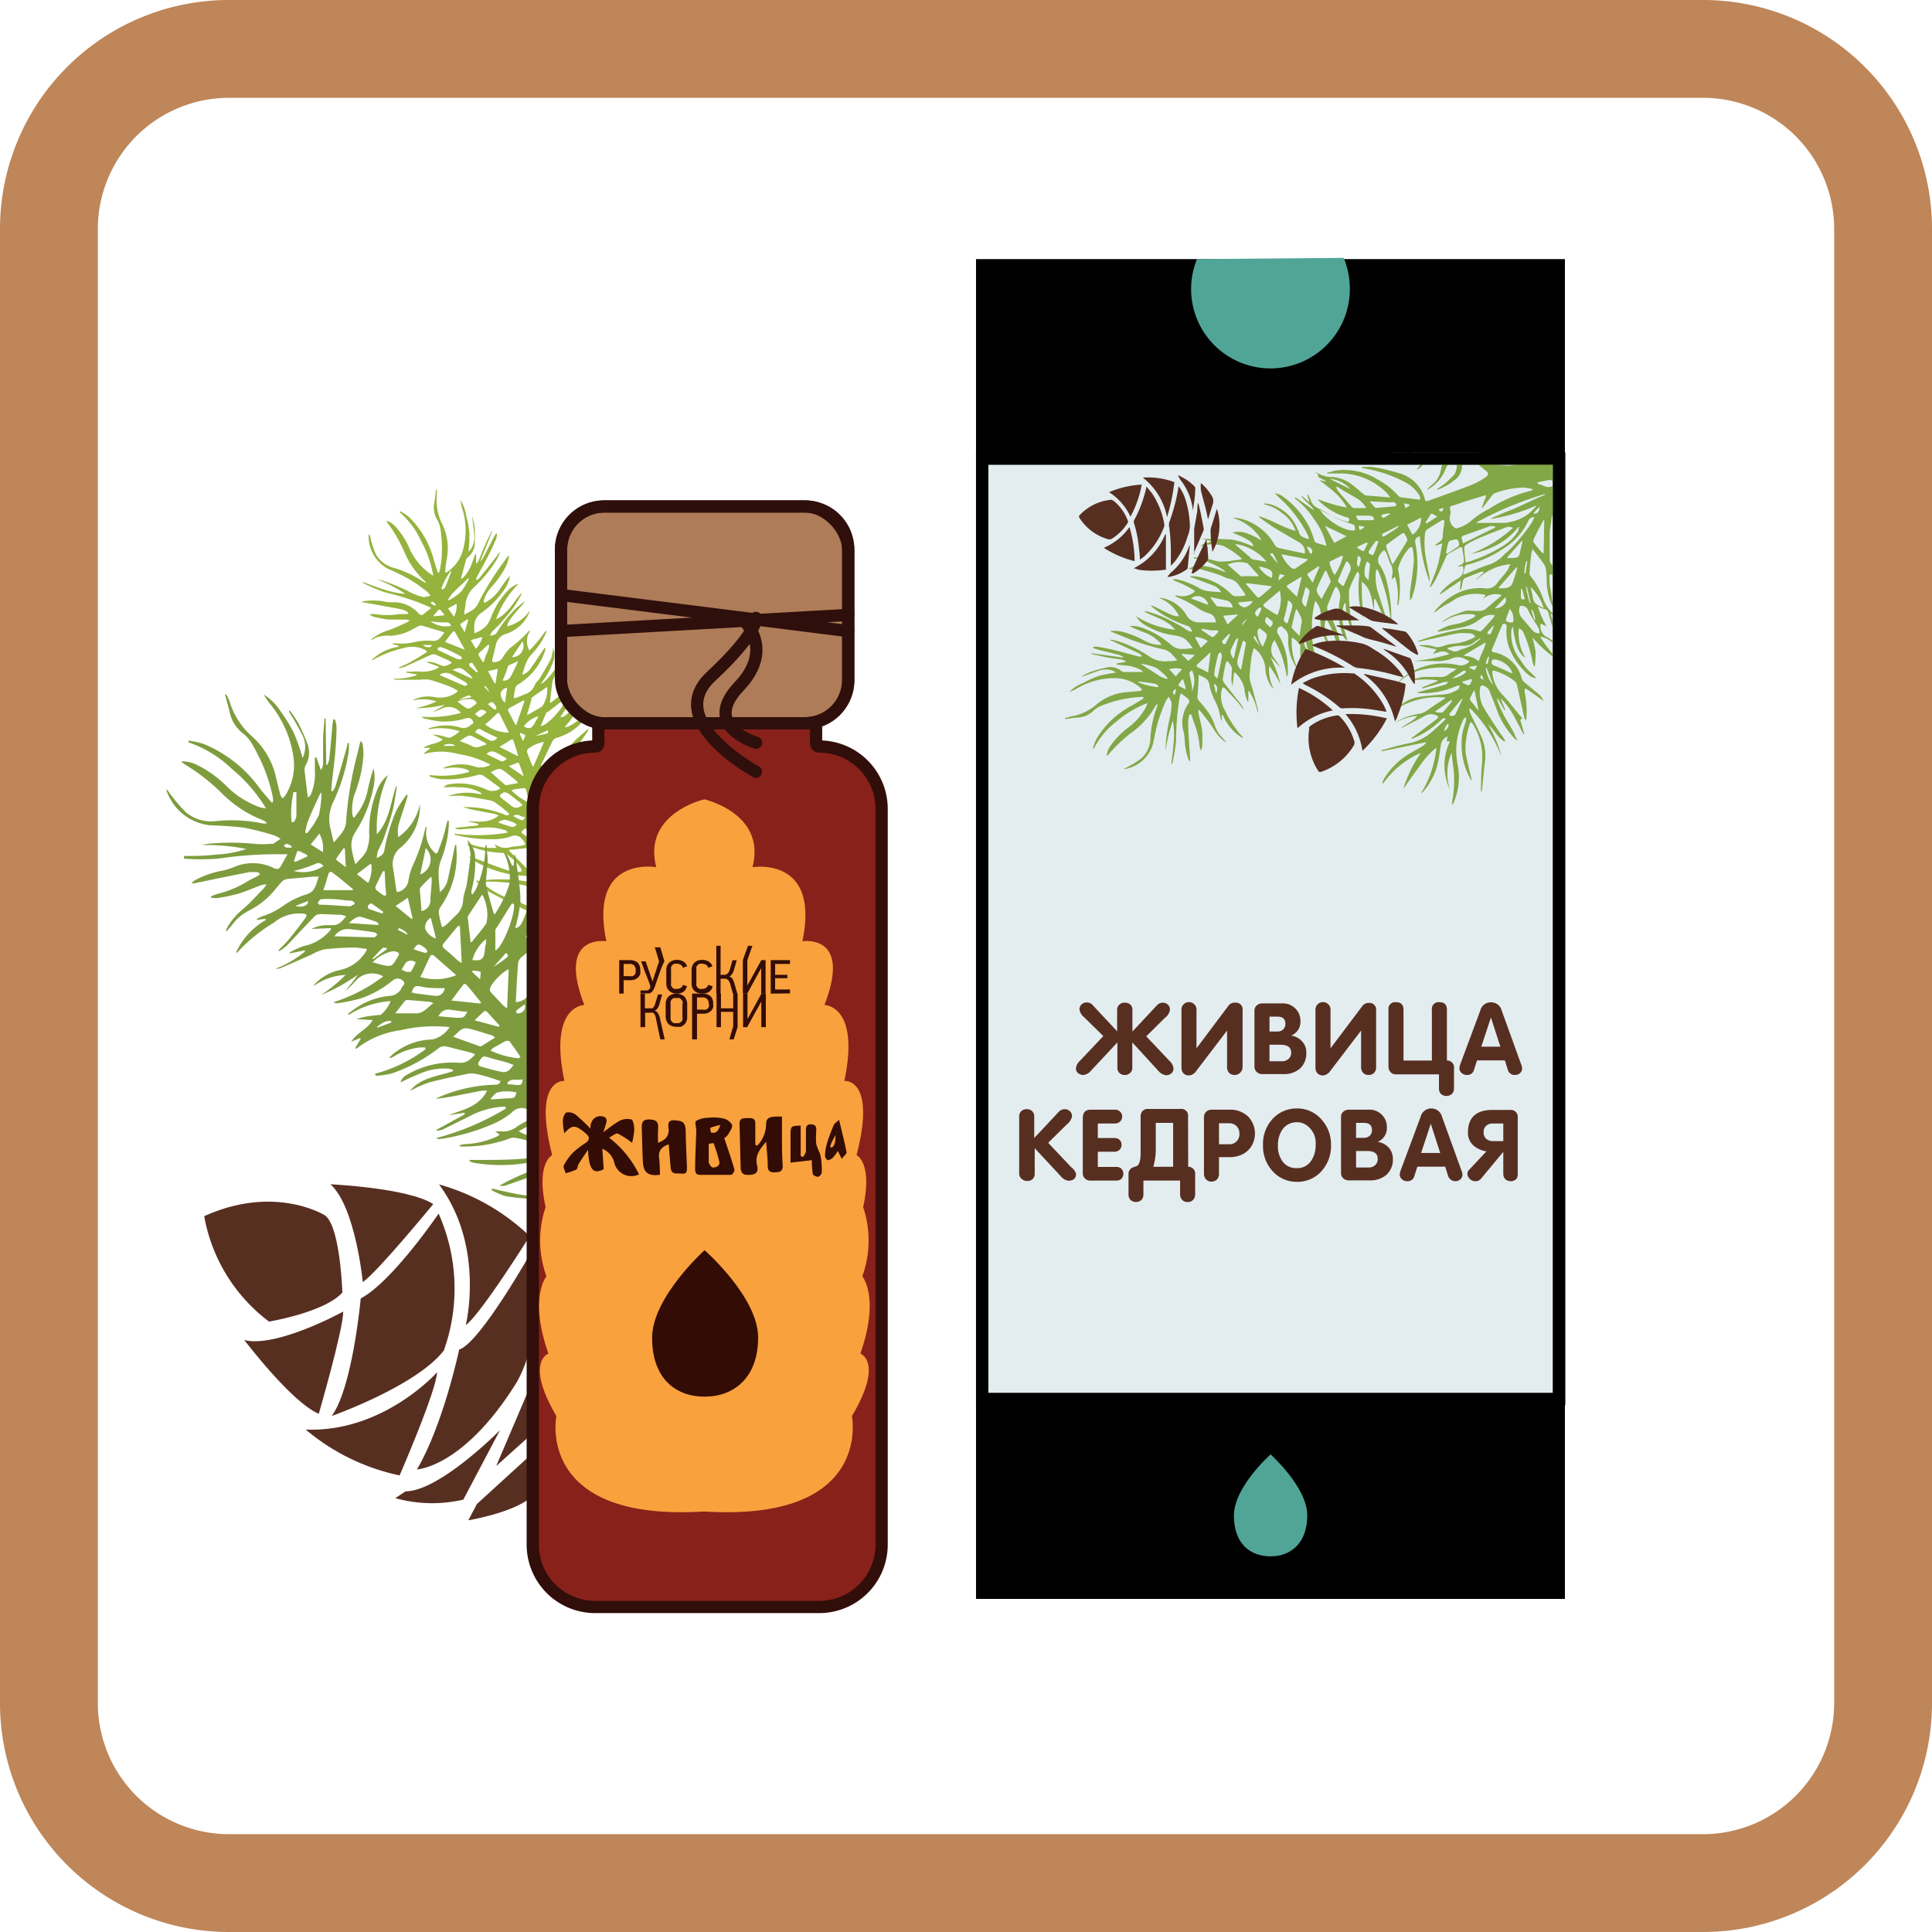 <svg xmlns="http://www.w3.org/2000/svg" xmlns:xlink="http://www.w3.org/1999/xlink" viewBox="0 0 158 158"><defs><style>.cls-1,.cls-11,.cls-8{fill:none;}.cls-2{fill:#be8659;}.cls-3{fill:#95b33d;}.cls-4{fill:#7e9c3d;}.cls-5{fill:#572f21;}.cls-6{fill:#88211a;stroke:#310e09;}.cls-11,.cls-6,.cls-7{stroke-miterlimit:10;}.cls-7{fill:#ae7c58;}.cls-11,.cls-7,.cls-8{stroke:#2f0f0b;}.cls-8{stroke-linecap:round;stroke-linejoin:round;}.cls-9{fill:#f9a13d;}.cls-10{fill:#330c06;}.cls-12{fill:#e3edf0;}.cls-13{fill:#51a596;}.cls-14{clip-path:url(#clip-path);}.cls-15{fill:#82a746;}</style><clipPath id="clip-path"><rect class="cls-1" x="79.82" y="37.02" width="48.16" height="77.91"/></clipPath></defs><g id="_3.3_Живица_кедровая" data-name="3.3 Живица кедровая"><path class="cls-2" d="M139.28,8A10.73,10.73,0,0,1,150,18.72V139.28A10.73,10.73,0,0,1,139.28,150H18.72A10.73,10.73,0,0,1,8,139.28V18.72A10.73,10.73,0,0,1,18.72,8H139.28m0-8H18.72A18.72,18.72,0,0,0,0,18.72V139.28A18.72,18.72,0,0,0,18.72,158H139.28A18.72,18.72,0,0,0,158,139.28V18.72A18.72,18.72,0,0,0,139.28,0Z"/><path class="cls-3" d="M44.42,75.12a1,1,0,0,0,.48.11c.2,0,.25.08.26.25,0,.38.07.77.1,1.15,0,.54.07,1.09.11,1.63,0,0,0,.09,0,.17l-.89-.6-.05,0,.14.18.69.84a.61.61,0,0,1,.13.31,7.63,7.63,0,0,1-.1,2.43l1.87,1.06c0-.36.07-.72.08-1.08a3.33,3.33,0,0,1,1.45-2.69c.26-.19.3-.18.42.12a4.49,4.49,0,0,0,.85,1.3c.1.1.25.18.31.3.21.4.4.81.58,1.22a4,4,0,0,0,.87,1.34,5.08,5.08,0,0,0,.57.47l.06-.06a7.47,7.47,0,0,1-1.49-2.74.58.58,0,0,1,.24,0c.59.19,1.17.39,1.77.55.32.09.61.16.73.52l.12.07c0-.08-.06-.1-.07-.13s-.05-.17-.08-.26l.29,0,.67.11v-.06l-.14,0a1.9,1.9,0,0,1-1.32-.85,4.89,4.89,0,0,0-1.63-1.63.9.9,0,0,1-.19-.15l0-.07a2.06,2.06,0,0,1,.57.09,3,3,0,0,1,1.43,1.24,2,2,0,0,0,.12.19,3.17,3.17,0,0,0,1.19,1,.76.76,0,0,0,.16,0l0-.08c-.13-.09-.26-.18-.4-.26a1.86,1.86,0,0,1-.77-.87,1.75,1.75,0,0,1,0-.24l.25,0,1.56.37a1.39,1.39,0,0,0,.38,0,.59.59,0,0,0-.13-.09l-.21-.07a8,8,0,0,1-2.12-.8,5.67,5.67,0,0,1-.57-.43l0-.08L53,79c.4,0,.8.08,1.19.14a.9.9,0,0,1,.41.16c.4.3.79.62,1.21,1,0-.27.21,0,.34-.14-.17-.18-.34-.35-.49-.54s-.62-.32-.74-.68c0,0,0,0-.06,0-.23-.15-.47-.29-.69-.46a2.43,2.43,0,0,1-.3-.34L53.9,78a2.43,2.43,0,0,0,1.1.65c.42.09.83.23,1.25.29a2.12,2.12,0,0,0,1.27-.06.56.56,0,0,0-.21-.06c-.67-.08-1.35-.15-2-.26a3.63,3.63,0,0,1-.76-.27.87.87,0,0,1-.22-.17l0,0,2.62.06,0-.07a5.75,5.75,0,0,0-.77-.25c-.8-.12-1.61-.22-2.41-.29a1.18,1.18,0,0,1-.95-.74c-.05-.09-.13-.23,0-.32s.24-.13.4,0a4.58,4.58,0,0,0,2.63,1.12h.32v-.06c-.46-.19-.92-.37-1.38-.57a5.23,5.23,0,0,1-1.32-.73c.21-.06.37-.1.52-.16a.44.44,0,0,1,.56.14,4,4,0,0,0,2.88,1.4,2.07,2.07,0,0,1,.58.15,5.88,5.88,0,0,1,.62.29.26.26,0,0,0-.07-.14,2,2,0,0,0-1.41-.59,1.73,1.73,0,0,1-.6-.17c-.5-.29-1-.61-1.45-.93a1.68,1.68,0,0,1-.28-.3,3.87,3.87,0,0,1,1.38-.09.4.4,0,0,1,.18.1,5.56,5.56,0,0,0,1.85.85,6.69,6.69,0,0,0,1,.06v-.09a4.61,4.61,0,0,1-2.21-.82v-.07l1.43-.25v-.11l-1,0c-.31,0-.62,0-.93,0a.42.42,0,0,1-.38-.32l.07-.06,1.08-.42a.2.2,0,0,1,.18,0,4.68,4.68,0,0,0,1.47.8,1.83,1.83,0,0,0,.9.08,5.39,5.39,0,0,1-1.91-1,.85.85,0,0,1,.18,0,11.87,11.87,0,0,1,1.66.42,3.44,3.44,0,0,0,1.37.36c-.26-.11-.56-.14-.74-.44l.31-.1a2.67,2.67,0,0,1-.64-.21,10.58,10.58,0,0,1-.89-.74c-.11-.09-.09-.21.06-.22a.66.66,0,0,1,.36.11,2.87,2.87,0,0,0,1.81.57,1.09,1.09,0,0,0,.3-.07v-.06l-.1,0a3.48,3.48,0,0,1-1.55-.38c-.09,0-.15-.15-.22-.23a1.12,1.12,0,0,1,.25-.11c.48-.16,1-.3,1.45-.45l0-.08h-.26L60,73.13a.59.59,0,0,1-.76-.61l.83-.19a.44.44,0,0,1,.16,0,8.21,8.21,0,0,0,2.84,0l.42-.08v-.07l-.78,0-1.29.06a2.93,2.93,0,0,1-.29,0v-.08a5.06,5.06,0,0,0,2.19-1,.72.72,0,0,0-.17,0,7.81,7.81,0,0,1-2.22.62,1.9,1.9,0,0,1-.71,0A2,2,0,0,1,59,70.9a.64.64,0,0,1,0-.19,4.76,4.76,0,0,0,4.73-.47,9.93,9.93,0,0,1-2.16.46,4.91,4.91,0,0,1-2.2-.43c.23-.14.4-.26.58-.36a.49.49,0,0,1,.28-.09,4.78,4.78,0,0,0,2.9-.48c.2-.11.39-.24.58-.37l0,0c-.47.19-.93.38-1.41.55a3,3,0,0,1-1.51.11,10.24,10.24,0,0,1,1.54-.72l1.5-.77a1.85,1.85,0,0,0-.63.11c-.9.35-1.78.72-2.67,1.08a.81.81,0,0,1-.41,0,2.21,2.21,0,0,1-.42-.18c-.2-.1-.21-.17,0-.29.44-.27.88-.53,1.34-.77a1.41,1.41,0,0,1,.54-.11,9,9,0,0,0,2.38-.32l.24-.11a8.47,8.47,0,0,0-1,.06l-1,.05,0-.09a18.3,18.3,0,0,1,2-.83.12.12,0,0,0-.09,0,1.65,1.65,0,0,0-.31,0,23.47,23.47,0,0,0-2.37.78,2.53,2.53,0,0,1-1.61,0l.15-.13c.56-.31,1.11-.64,1.69-.93a6.66,6.66,0,0,0,1.91-1.15c.06-.06.11-.14.16-.2a5.85,5.85,0,0,1-2.13.92c.33-.29.68-.53,1-.82a2.26,2.26,0,0,0,.75-1,12.1,12.1,0,0,1-3.18,2.12,3.06,3.06,0,0,1,2.27-1.73.28.28,0,0,0-.18-.1,1.74,1.74,0,0,0-1.51.52c-.33.38-.63.79-.93,1.2a.44.44,0,0,1-.48.19,6.43,6.43,0,0,1,1.93-2.69c-.36,0-.54.27-.76.46l0,0,.43-1.22-.05,0-.18.21-.07-.16-1.31,3.16-.12,0a22.28,22.28,0,0,1,1.05-2.54l-.06,0-.57.86c0-.37.1-.71.15-1.06a1.29,1.29,0,0,0-.23-1,2.6,2.6,0,0,1-.71,2.07A2.56,2.56,0,0,1,58.93,63l-.28.29a1.71,1.71,0,0,0-.41-.83c0,.33,0,.61,0,.88,0,.52-.05,1.05-.09,1.56a.57.57,0,0,1-.29.49c0-.49-.06-1-.1-1.4a2.81,2.81,0,0,0-.39-1.29,13.81,13.81,0,0,1,.06,3.4,3.46,3.46,0,0,0-.89-1.48,3.66,3.66,0,0,0,.16.5,21.09,21.09,0,0,1,.93,3.55,2,2,0,0,1-.11,1.09.94.94,0,0,1-.11.17.77.77,0,0,1-.17-.64,3,3,0,0,0,.08-1,8.88,8.88,0,0,0-1.23-3,1.37,1.37,0,0,0-.16-.18l0,0,.58,1.59a7.08,7.08,0,0,1,.52,2c0,.1,0,.19,0,.3l-.08,0a.1.1,0,0,1-.05,0,4.79,4.79,0,0,1-.8-1.69c-.13-.58-.36-1.14-.54-1.7a1.36,1.36,0,0,0-.12-.18c0,.34,0,.61.08.88a8.41,8.41,0,0,0,.15.85,3.9,3.9,0,0,1,.2.8l-.54-.5-.08.06a2,2,0,0,1,.45.84L55,68l0,.08a1.26,1.26,0,0,1,.6.82,3.48,3.48,0,0,1-.05,1.92.39.39,0,0,1-.1.16s-.12-.06-.15-.11a1.71,1.71,0,0,1-.36-1,2.25,2.25,0,0,0-1.06-2.32,1.2,1.2,0,0,0,.23.45,2.08,2.08,0,0,1,.54,1.56,5.62,5.62,0,0,0,.09.92c.08.37.2.73.31,1.09.05.14,0,.21-.14.23s-.12-.09-.13-.16c-.07-.34-.13-.69-.19-1a3.12,3.12,0,0,0-1.23-2.3c-.08-.06-.17-.1-.25-.15s0,.09,0,.11A4.3,4.3,0,0,1,54.32,71a6.64,6.64,0,0,0,.16.87c0,.07,0,.15.05.23l-.05,0L54,71.89a1.48,1.48,0,0,1-.73-.86c-.13-.49-.28-1-.43-1.48a1.15,1.15,0,0,0-.06-.17h-.06a2.54,2.54,0,0,0,0,.56,2.75,2.75,0,0,1,0,1.07,1.29,1.29,0,0,1-.06.12c-.19-.12-.12-.3-.14-.44s0-.3-.19-.4a1,1,0,0,1,0,.32,2.06,2.06,0,0,0,.2,1.68,4.68,4.68,0,0,1,.37,2.39c0,.09-.08.23-.13.23s-.33,0-.35-.21a7.26,7.26,0,0,1-.08-1.31A2.75,2.75,0,0,0,52.05,72a.92.92,0,0,0-.11-.14l0,.69-.07,0-.33-.36a3.58,3.58,0,0,0,0,.45,7,7,0,0,0,.26.77.66.66,0,0,1-.05.65,1.34,1.34,0,0,1-.21.2,1.86,1.86,0,0,1-.22-.27c0-.06,0-.15,0-.22s.06-.44.07-.65c0-.43,0-.85,0-1.27,0-.22,0-.43-.06-.64h-.09L51,73H51a3.24,3.24,0,0,1-.07-1.24c.06-.71.64-1,1-1.42v-.53l-.06,0c-.1.45-.46.69-.74,1a2.19,2.19,0,0,0-.52,2.35,2.22,2.22,0,0,1,0,1.46c0,.07-.09.12-.13.17a.59.59,0,0,1-.05-.23,7.93,7.93,0,0,0,.09-1,5.08,5.08,0,0,0-.63-1.85s0,0-.07,0a4.05,4.05,0,0,0,.12.5,3,3,0,0,1,.15,1.87,1.92,1.92,0,0,1-.18.31,3.06,3.06,0,0,1-.3-.32.32.32,0,0,1,0-.19l0-1.18c0-.13,0-.26.07-.39h-.05a5,5,0,0,0-.28,1.41l-.47-.64,0,0a1.4,1.4,0,0,0,.1.35c.24.42.49.84.76,1.25a.48.48,0,0,1,.08.42c-.09.34-.16.69-.23,1l-.06.22a.9.9,0,0,1-.22-.28,1.64,1.64,0,0,0-.83-.92,2,2,0,0,1-1.12-1c-.08-.15-.16-.3-.23-.45l-.08,0a3.58,3.58,0,0,0,.19.55,3.4,3.4,0,0,0,1.13,1.28,1.69,1.69,0,0,1,.66,1,1.51,1.51,0,0,1-1.26-.36,10,10,0,0,1-.58-1,7.52,7.52,0,0,1-.29-.71l-.06,0a5,5,0,0,0,.64,1.9,1.47,1.47,0,0,0,1.33.64c.28,0,.33-.07.44.34a1.29,1.29,0,0,0,0,.19c0,.13,0,.2-.13.25a5.7,5.7,0,0,0-1.62,1c-.31.24-.44.24-.58-.13a5.49,5.49,0,0,1-.36-1.32c-.17-1.26-.29-2.52-.44-3.78,0-.14,0-.22.19-.22A3,3,0,0,0,49,71.69a16.76,16.76,0,0,0,.94-1.9,5.88,5.88,0,0,0,.26-.91l-.08,0c0,.12-.09.23-.14.34a11.26,11.26,0,0,1-1.92,3,2.91,2.91,0,0,1-1.36.83.69.69,0,0,1-.24,0,1.52,1.52,0,0,1,0-.21c.14-.39.3-.79.44-1.19a.59.59,0,0,1,.3-.34,7.75,7.75,0,0,0,.9-.59,8.85,8.85,0,0,0,.76-.74,5.25,5.25,0,0,0,1.51-3.19,6.26,6.26,0,0,0,0-.75h-.08c-.11.39-.22.79-.32,1.19a5.53,5.53,0,0,1-2.37,3.21c-.15.09-.32.15-.5.24,0-.08,0-.1,0-.12.19-.6.39-1.21.59-1.81a.44.44,0,0,1,.15-.18c.35-.27.72-.5,1-.79a2.9,2.9,0,0,0,1-1.44,2.34,2.34,0,0,1,.54-1,1.77,1.77,0,0,0,.16-.22c-.13,0-.25.18-.32.16s-.18,0-.24.12l-.33.37,0,0,.23-.49c-.43.34-.85.7-1.3,1a4.45,4.45,0,0,1-1.48.73,12.51,12.51,0,0,1,1.23-2.17.41.41,0,0,0-.2.09,5.28,5.28,0,0,0-1.64,2c-.06.16-.14.27-.31.19s-.07-.22,0-.33a9.43,9.43,0,0,1,1.75-2.13,1,1,0,0,1,.61-.27,3.18,3.18,0,0,0,.52-.1v-.07l-.68,0,0-.06.71-.52,0,0a2.32,2.32,0,0,0-.36.16c-.24.15-.46.32-.7.46a1.7,1.7,0,0,1-.34.12l0-.07L49,63l-.06-.08a7.14,7.14,0,0,1-2.1,1.18,5.84,5.84,0,0,1-2.38.52c.15-.27.28-.47.39-.68a.38.38,0,0,1,.35-.2,6.51,6.51,0,0,0,1.08-.14,7.2,7.2,0,0,0,3.12-1.65,2.11,2.11,0,0,0,.31-.45l-.07-.05-.3.19a10.4,10.4,0,0,1-3.64,1.63c-.11,0-.24,0-.36,0l0-.07c.19-.27.31-.62.74-.63a1.67,1.67,0,0,0,.31-.05,3.47,3.47,0,0,0,2.48-1.73,5,5,0,0,0,.2-.49l-.07,0a3.65,3.65,0,0,1-1.11,1.32,2.82,2.82,0,0,1-1.64.73c.55-1,1.39-1.76,1.91-2.73a.51.51,0,0,0-.18.09c-.37.32-.75.64-1.1,1-.55.55-1.08,1.12-1.62,1.68a.91.91,0,0,1-1,.24.28.28,0,0,1,0-.09c.31-.65.61-1.3.93-1.94a.57.57,0,0,1,.27-.24,4.49,4.49,0,0,0,2.26-1.43,4,4,0,0,0,.75-1.28,1.83,1.83,0,0,0,0-.19c-.06.09-.09.12-.11.16a4.24,4.24,0,0,1-1.77,1.74,1.46,1.46,0,0,1-.37.12l0-.08A6.28,6.28,0,0,0,47,58.4a2.11,2.11,0,0,0,.34-1.2,10.62,10.62,0,0,1-.66.88c-.47.52-.62.6-.86.54.08-.11.15-.2.21-.3a6.91,6.91,0,0,0,.73-1.22c.26-.74.41-1.53.61-2.29a1.1,1.1,0,0,0,0-.18h0l-.32.65-.08,0c-.07-.3.05-.64-.17-.93a3.18,3.18,0,0,1-.38,1.85,7.15,7.15,0,0,1-1.43,1.3.41.41,0,0,1,0-.17c.05-.5.11-1,.18-1.48a.9.9,0,0,1,.09-.32c.17-.36.37-.7.53-1.06s.19-.57.29-.86l-.07,0a2,2,0,0,0-.11.2,6.1,6.1,0,0,1-1.39,1.95,1.67,1.67,0,0,1-.26.17l0,0a.91.91,0,0,1,.09-.17,5.73,5.73,0,0,0,.88-1.61,1.4,1.4,0,0,0,0-1.17c0,.19,0,.34-.07.5a1.36,1.36,0,0,1-.12.45c-.27.52-.57,1-.87,1.52-.12.2-.35.36-.43.58a1.24,1.24,0,0,1-.81.75l-.63.26a2.14,2.14,0,0,1-.27.06c0-.06,0-.09,0-.11a5.89,5.89,0,0,1,.13-.71.43.43,0,0,1,.2-.29,5.14,5.14,0,0,0,2.25-2.83,1,1,0,0,0,0-.17l-.07,0c-.38.57-.75,1.14-1.15,1.7a1.26,1.26,0,0,1-.68.5c.12-.37.21-.72.34-1a2,2,0,0,1,.38-.62,6.56,6.56,0,0,0,1.19-1.71,2,2,0,0,0,.08-.26l-.07,0c-.19.25-.37.52-.57.76s-.4.47-.61.69-.17.11-.22,0a1.54,1.54,0,0,1,.08-1.37,1,1,0,0,0,.05-.16l-.09.07A10.4,10.4,0,0,1,41.71,53a3.81,3.81,0,0,0-.56.71.8.8,0,0,1-.89.42c0-.06,0-.12,0-.17.1-.42.21-.84.3-1.26a1.19,1.19,0,0,1,.88-.88,3.07,3.07,0,0,0,1.83-1.7,1.39,1.39,0,0,0,.06-.19,3.07,3.07,0,0,1-1.86,1.29,1.76,1.76,0,0,1,.26-.59c.3-.4.64-.78,1-1.17.07-.09.13-.2.2-.3l0,0a8.73,8.73,0,0,0-.81.67,9.76,9.76,0,0,0-1.49,1.9c-.11.19-.3.23-.57.25a2.27,2.27,0,0,1,.21-.35c.18-.19.4-.36.57-.55.36-.42.73-.83,1.06-1.27s.47-.73.7-1.11a.73.73,0,0,0,.06-.21c-.68.72-1.08,1.68-2.09,2.15a7.7,7.7,0,0,1,1.86-2.91,2.21,2.21,0,0,0-.74.41,6.31,6.31,0,0,0-1.54,2.37,2.42,2.42,0,0,1-.35.63,2.55,2.55,0,0,1-1,.65A5.08,5.08,0,0,1,38.8,51a1.31,1.31,0,0,1,.53-.86,7.23,7.23,0,0,0,2-2.06,2.42,2.42,0,0,0,.37-1,10.79,10.79,0,0,0-.83,1.12,3.36,3.36,0,0,1-1.18,1.07s-.07,0-.12,0a.46.46,0,0,1,0-.17A2.81,2.81,0,0,1,40.19,48a7.15,7.15,0,0,0,1.21-1.74,2.61,2.61,0,0,0,.21-.67.2.2,0,0,0,0-.13l-.06,0c-.41.59-.85,1.16-1.24,1.78a20,20,0,0,0-1.21,2.12c-.24.52-.71.66-1.14.91,0-.27.08-.52.1-.77A2.22,2.22,0,0,1,38.79,48a10.61,10.61,0,0,0,1.81-2.2c.11-.19.19-.4.29-.61l-.07,0-.2.3c-.47.59-.93,1.19-1.41,1.77-.05.08-.15.12-.22.18l-.06-.05a1.7,1.7,0,0,1,.09-.24c.3-.56.61-1.12.9-1.68s.45-.93.65-1.4a1.49,1.49,0,0,0,.08-.43l-.09,0c-.08.13-.16.26-.23.4-.28.54-.55,1.08-.84,1.61a1.23,1.23,0,0,1-.23.28l0,0,1-2.48-.06,0c-.18.39-.38.77-.55,1.16s-.34.83-.51,1.24a1.21,1.21,0,0,1-.2.26l0,0,0-.78h-.08c-.08.21-.15.43-.24.65a3.16,3.16,0,0,1-.74,1.26l-.18.11,0-.05c.14-.51.27-1,.42-1.54,0-.08.11-.15.18-.22a1.45,1.45,0,0,0,.52-1,11.39,11.39,0,0,0,0-1.43,8.45,8.45,0,0,0-.19-.84.12.12,0,0,0,0,.13c.05.46.12.92.16,1.38a1.86,1.86,0,0,1-.25,1.08,2.26,2.26,0,0,1-.23.26,11.54,11.54,0,0,0,.08-1.5,7.56,7.56,0,0,0-.26-1.42,3.34,3.34,0,0,0-.47-1.3,3.46,3.46,0,0,0,.13.64,6,6,0,0,1,.1,3.33,3.18,3.18,0,0,1-1.29,1.89.56.56,0,0,1-.18.07.64.64,0,0,1,0-.2c0-.32.08-.64.13-1a4.48,4.48,0,0,0-.37-2.74,4.32,4.32,0,0,1-.46-2.37,3.71,3.71,0,0,0,0-.47h-.08c0,.39-.08.78-.14,1.17a2,2,0,0,0,.3,1.36,2.42,2.42,0,0,1,.2.57,5.9,5.9,0,0,1,.09.72,9.11,9.11,0,0,1-.11,2.71,1.34,1.34,0,0,1-.09.26l-.08,0c-.11-.34-.22-.68-.32-1a7.5,7.5,0,0,0-2.06-3.57,5.52,5.52,0,0,0-.69-.46l-.07.07a6.76,6.76,0,0,1,1.76,2.35,8.84,8.84,0,0,1,1,2.84,1.82,1.82,0,0,1-.28-.17A5.1,5.1,0,0,1,33.55,45a6.44,6.44,0,0,0-1.18-1.9,1.79,1.79,0,0,0-.75-.52.82.82,0,0,0,.11.23,11.63,11.63,0,0,1,1.32,2.29,6.83,6.83,0,0,0,1.67,2.4,1.67,1.67,0,0,1,.12.16l-.05,0-.21-.11a8.7,8.7,0,0,0-2.37-1.11,2.31,2.31,0,0,1-1.49-1.15,8.64,8.64,0,0,1-.39-1.15c0-.15-.08-.3-.13-.49,0,.06-.05.08-.05.1a3,3,0,0,0,1.57,2.76,19.78,19.78,0,0,1,1.79.88,14.84,14.84,0,0,1,1.42,1,1.81,1.81,0,0,1,.28.33l-.49.11a.14.14,0,0,1-.09,0,4.82,4.82,0,0,1-1-.35,13.48,13.48,0,0,0-2.37-1,2.45,2.45,0,0,0-.39-.08,11.5,11.5,0,0,1,2.29,1.17,7,7,0,0,1-1.76-.36c-.58-.17-1.15-.41-1.72-.61l0,.07a14.12,14.12,0,0,0,1.8.77,20.6,20.6,0,0,1,3.44,1.11l.35.17-.64.51c-.14.11-.26.08-.39-.06a2.72,2.72,0,0,0-2-.92,3.77,3.77,0,0,1-1-.09,5.42,5.42,0,0,0-1.45,0,.8.8,0,0,0-.26.09l.14,0,3.12.57a2.1,2.1,0,0,1,.52.21s.05.08.08.12-.09.06-.13.07c-.2,0-.4,0-.59,0a6.2,6.2,0,0,1-2,0c-.13,0-.27,0-.41,0l0,.07a1.4,1.4,0,0,0,.3.15,10.14,10.14,0,0,0,1.2.23c.48,0,1,0,1.45,0a1.67,1.67,0,0,1,.29.07,1.59,1.59,0,0,1-.24.17c-.52.22-1,.48-1.58.66a3.71,3.71,0,0,0-1.18.62c-.06,0-.11.11-.17.17l0,0c.14-.07.3-.14.43-.22A2.7,2.7,0,0,1,32,52a5.13,5.13,0,0,0,1.16-.26c.38-.14.73-.38,1.1-.55a.56.56,0,0,1,.34,0l1.47.44.28.09c-.29.35-.46.74-1,.69a4.7,4.7,0,0,0-1.4.09,4.49,4.49,0,0,1-1.46.12,1.53,1.53,0,0,0-.37,0v.06l.49.13v.08A4,4,0,0,0,30.37,54h.07A9.39,9.39,0,0,1,33,53a2.32,2.32,0,0,1,1.72.13c.24.11.26.18,0,.32-.42.27-.86.53-1.3.77-.26.14-.53.24-.79.36l0,.06a2.7,2.7,0,0,0,.49-.12l2.08-.95a.58.58,0,0,1,.36-.05c.39.15.76.33,1.14.5a1.28,1.28,0,0,1,.25.2c-.31.16-.56.35-.89.19l-.3-.12a1.89,1.89,0,0,0-.94-.15l1.06.38,0,.08a2.73,2.73,0,0,1-1.51.33,3.66,3.66,0,0,0-.66,0c-.17,0-.34,0-.5,0V55l.86.15v.07a5.72,5.72,0,0,1-1.93.29.67.67,0,0,0,.3.08l1.9,0a3.09,3.09,0,0,1,.8,0,16.6,16.6,0,0,1,1.68.57,4.54,4.54,0,0,1,.64.35l-.17.15A2.36,2.36,0,0,1,35.5,57a2.75,2.75,0,0,0-1.62.2s-.06.05-.11.09a3.42,3.42,0,0,1,1.93.08,8.29,8.29,0,0,1-1.73.55,9.87,9.87,0,0,0,2.41-.29,3.36,3.36,0,0,1-.51.32l-.51.29a7.13,7.13,0,0,0,.91-.35,1.26,1.26,0,0,1,1.42.41,9.11,9.11,0,0,1-3.2.31.38.38,0,0,0,.22.15A10.9,10.9,0,0,0,36,59a5.81,5.81,0,0,0,2.15-.27.43.43,0,0,1,.54.29c.07.19-.14.21-.24.3a.54.54,0,0,1-.22.15.87.87,0,0,1-.47.06,4.09,4.09,0,0,0-1.9-.16,6,6,0,0,0-.81.2l0,.07a5.22,5.22,0,0,1,2.54.16,2.11,2.11,0,0,1-.83.53h-.09c-.26-.07-.52-.15-.79-.21a4.2,4.2,0,0,0-.51-.05v0l.85.4c-.51.41-1.13.34-1.6.69h.54l0,.06-.48.37,0,.07a5.15,5.15,0,0,1,2.78,0,8.17,8.17,0,0,1,2.66.88,1.68,1.68,0,0,1-1.18.19,3.67,3.67,0,0,0-2.51,0,1.76,1.76,0,0,0-.2.09.74.74,0,0,0,.33,0,3.59,3.59,0,0,1,1.46.06,1.76,1.76,0,0,1,.35.15l0,.1a8.13,8.13,0,0,1-3.22.25v.13a5.5,5.5,0,0,0,.87.21,9.14,9.14,0,0,0,3-.33.6.6,0,0,1,.54.06l1.21.88a.79.79,0,0,1,.15.16,1.18,1.18,0,0,1-1,.14,5.37,5.37,0,0,0-.87-.33,5,5,0,0,0-2.28-.17.7.7,0,0,0-.48.26c.43,0,.8-.06,1.16,0a3.44,3.44,0,0,1,1.78.39.74.74,0,0,1,.13.12l0,.07a4.81,4.81,0,0,0-2.71.12,1.7,1.7,0,0,0,.22,0,6.81,6.81,0,0,1,1,0c.73.09,1.46.23,2.19.36a1.31,1.31,0,0,1,.44.19c.22.15.44.31.65.48s.34.29.51.44c-.14.18-.27.12-.39.06A8.76,8.76,0,0,0,37.86,66a8,8,0,0,0,.84.23l1.78.34a1.38,1.38,0,0,1,.29.12c-.79.68-1.7.47-2.57.47l.91.21v.13l-1.86.2v.07a2,2,0,0,0,.34.06l1.71-.13a4.76,4.76,0,0,1,2,.19.81.81,0,0,1,.18.1v.11a14.87,14.87,0,0,1-4.32.08l0,.07a1.52,1.52,0,0,0,.2.06,11.43,11.43,0,0,0,2.85.32,4.77,4.77,0,0,0,1.52-.2.75.75,0,0,1,1,.24l.11.11c0,.08.09.17.14.26a1,1,0,0,1-.28.11c-.33.06-.67.06-1,.14a1.28,1.28,0,0,1-1-.12,1.61,1.61,0,0,0-.25-.1l.16.27a1,1,0,0,1-.21,0,4.82,4.82,0,0,1-1.87-.29,1.45,1.45,0,0,0-.3,0c0,.06,0,.08.05.09a7.85,7.85,0,0,0,2.75.61.55.55,0,0,1,.26.05A3.83,3.83,0,0,1,42.59,71c.13.22.09.32-.17.29a4.68,4.68,0,0,1-1.05-.16c-.83-.28-1.65-.61-2.48-.92l-.5-.16,0,.06a1.45,1.45,0,0,0,.19.17c.28.16.55.33.84.46a8.74,8.74,0,0,0,3.55.89.42.42,0,0,1,.37.5A13,13,0,0,0,39.46,72a.63.63,0,0,0,.32.1c.46,0,.92,0,1.38.06a7.78,7.78,0,0,1,2.29.42.44.44,0,0,1,.25.21c.17.45.33.92.47,1.39.06.19,0,.24-.19.18-.37-.12-.73-.27-1.09-.39a.59.59,0,0,1-.43-.42,1.54,1.54,0,0,0-.17-.34l-.07,0,.08.62c-.63-.3-1.2-.54-1.74-.84s-1-.69-1.55-1l-.06.06a3.76,3.76,0,0,0,.5.55C40,73.05,44.06,74.91,44.42,75.12Zm-2.14-5.68.84-.09c.08,0,.22.05.24.12.22.49.43,1,.62,1.48,0,0,0,.15-.09.16a1.88,1.88,0,0,1-.48.12.25.25,0,0,1-.19-.08c-.5-.48-1-1-1.48-1.47l-.14-.17ZM52.35,80.35a2.73,2.73,0,0,1,.34.34.27.27,0,0,1,.05.15.23.23,0,0,1-.14,0,4.41,4.41,0,0,1-2.28-1c0-.29-.11-.59-.16-.88a.38.38,0,0,1,.18-.06c.13.06.25.14.38.21h0C51.26,79.55,51.81,79.94,52.35,80.35Zm-8-22.59c-.38.25-.78.46-1.18.69l-.05,0c0-.07,0-.15.05-.22.1-.33.19-.67.28-1,0-.08,0-.18.1-.22.38-.28.78-.55,1.19-.83A2.38,2.38,0,0,1,44.35,57.76ZM48.52,67l-.91,1a2,2,0,0,1-1,.57c.08-.37.14-.71.23-1,0-.08.12-.15.21-.2.49-.26,1-.51,1.49-.76a1.5,1.5,0,0,1,.32-.08l0,.08Zm-8.56-8c.21-.19.43-.39.63-.59s.21-.1.28,0c.24.48.49,1,.75,1.5a3.15,3.15,0,0,1-1.95-.67Zm1.19,4c.39.27.74.59,1.11.88a.76.76,0,0,1,.1.16l-.92.17a.1.1,0,0,1-.1,0c-.4-.34-.79-.69-1.21-1.07C40.48,63,40.8,62.73,41.15,63Zm6.17,1.86c-.31.32-.64.63-.91,1s-.54.81-.81,1.21c-.1.15-.2.17-.52.09,0-.76,1.51-2.29,2.46-2.48C47.47,64.69,47.39,64.75,47.32,64.83Zm-3.71-2.15a1.76,1.76,0,0,1-.13-.21l-.36-.94c-.08-.2.05-.31.18-.4a3,3,0,0,1,1.19-.49l0,0Zm.6-3.3c.15-.37.29-.73.45-1.08,0-.07.14-.11.21-.16L46,57.3l.23-.14C46.26,57.72,44.71,59.4,44.21,59.38Zm-2-.09a.92.92,0,0,1-.13-.18c-.16-.31-.32-.63-.49-.94-.07-.13-.06-.23.07-.3l1.14-.62.09.06Zm-3.84.85s.12,0,.17,0c.38.18.75.38,1.12.57,0,0,.08.07.15.14-.43.1-.77.37-1.21.14s-.63-.26-1-.42C37.85,60.42,38.09,60.27,38.34,60.14Zm3.53,5.8L41,65.26c-.15-.12-.15-.22,0-.34s.32-.2.6,0,.57.44.86.66c.09.07.17.15.28.25C42.42,66.07,42.15,66.15,41.87,65.94Zm15.72,8.21a1.69,1.69,0,0,1-.37-.15c-.22-.08-.45-.14-.67-.23-.06,0-.1-.1-.16-.15s.13-.1.19-.1l1.15.1a1.58,1.58,0,0,0,.43,0c.39,0,.58.2.81.52C58.47,74.18,58,74.18,57.59,74.15ZM36.7,52.08c.11-.13.21-.28.33-.4s.16,0,.17,0c.27.46.52.92.78,1.38a.22.22,0,0,0,0,.06l-1.59-.62Zm4.14,9,1-.61a.2.2,0,0,1,.14.06c.14.43.27.86.4,1.29l-.06,0Zm5.21,3.67-1.3,1.53-.31-1.12Zm-1.54,6.67.31,1.27a1.64,1.64,0,0,1-1.22-1Zm9.62,2.83a.24.24,0,0,1,0,.15l-.79.64.08-1.94A2.25,2.25,0,0,1,54.13,74.28ZM41.54,54.5a.3.3,0,0,1,.17-.14l.67-.29,0,0-.15.33c-.14.3-.28.6-.44.89a.62.62,0,0,1-.69.36C41.29,55.28,41.41,54.89,41.54,54.5Zm.29,10.15a1,1,0,0,1,.24-.1l.76-.1a.21.21,0,0,1,.17.06c.09.36.17.73.26,1.09l-.08,0A5,5,0,0,1,41.83,64.65Zm11.56,14a2.46,2.46,0,0,0-.54,0,.45.45,0,0,1-.48-.29c-.06-.13-.13-.26-.24-.46l1,0a.12.12,0,0,1,.08,0c.2.23.39.47.62.76ZM57.75,67l0,0,.1.07c.21.25.42.5.62.76,0,.07.1.18.07.24-.18.49-.37,1-.57,1.45a.1.1,0,0,1-.05,0h-.08A4.05,4.05,0,0,0,57.75,67ZM46.66,70.32a1.54,1.54,0,0,0-.09.37c0,.21-.16.26-.36.27a.47.47,0,0,1,0-.16c.07-.46.13-.93.21-1.4a.26.26,0,0,1,.09-.17c.19-.12.39-.22.64-.35ZM36.81,55.1c.44.22.87.47,1.31.72a.59.59,0,0,1,.11.19c-.08,0-.18.11-.24.08-.67-.28-1.33-.58-2.05-.89A.87.87,0,0,1,36.81,55.1Zm1.79,2.09a.46.46,0,0,1,.24.12c.18.14.18.19,0,.33-.54.41-.54.41-1.09,0l-.34-.27A2.29,2.29,0,0,1,38.6,57.19Zm.86,2.54c.32.19.67.34,1,.5l.21.08a.49.49,0,0,1-.62.24c-.38-.2-.75-.42-1.13-.63l-.06-.08C39.11,59.55,39.16,59.56,39.46,59.73ZM37.41,53.9c-.52-.22-1-.47-1.56-.71,0,0-.05-.09-.07-.14s.2-.15.26-.13a5.28,5.28,0,0,1,.78.31c.28.13.57.28.84.43.05,0,.07.1.11.15l0,.08A.74.74,0,0,1,37.41,53.9Zm16.9,18.89c-.26.45-.32.44-.72.11s-.4-.81-.45-1.29c.22.57.73.81,1.17,1.12Zm2.21.25.42-.46a4,4,0,0,1,.29-.29.22.22,0,0,1,.21,0c.21.25.41.51.62.78ZM37.73,48.37a5.05,5.05,0,0,1-1,.71l-.11,0a3.81,3.81,0,0,1,.38-.55c.41-.42.84-.81,1.26-1.21l.11-.05A6.15,6.15,0,0,1,37.73,48.37ZM56.6,72.08A2.18,2.18,0,0,1,57,70.27,1.55,1.55,0,0,1,56.6,72.08Zm-16-10.53.69.39.16.11c-.29.26-.36.27-.66.11l-1-.49A.6.6,0,0,1,40.58,61.55ZM56,74.67c-.16,0-.37-.22-.37-.44s.17-.18.29-.17a7.83,7.83,0,0,1,.83.1c.09,0,.17.1.25.15v.08C56.69,74.49,56.36,74.59,56,74.67Zm-5.09,3.27a.79.79,0,0,1,.81-.09c.22.14.3.48.43.73l-.08.08C51.59,78.64,51.31,78.23,50.94,77.94Zm-9.3-15.29.69-.26a.12.12,0,0,1,.13,0c.14.35.26.7.39,1.05l-.07,0Zm-1.87-9.1c-.05.16-.09.32-.14.48s-.11.14-.18,0a2.26,2.26,0,0,1-.26-.42.18.18,0,0,1,0-.19l.74-.68H40C40,53.05,39.86,53.3,39.77,53.55Zm15.7,19.77s-.17,0-.18-.08c-.07-.32-.13-.65-.17-1,0-.13.12-.15.22-.09a.93.93,0,0,1,.13.15l.49.61C55.81,73.05,55.65,73.2,55.47,73.32Zm-9.34-5.39c0,.23-.07.47-.13.69a.42.42,0,0,1-.18.25c-.16.1-.26,0-.23-.15,0-.34.12-.68.2-1s.24-.22.44-.23C46.19,67.65,46.16,67.79,46.13,67.93ZM44,58.58c0,.08,0,.15-.07.21s-.16.29-.25.43c-.23.38-.43.42-.85.18A2.32,2.32,0,0,1,44,58.58Zm-1.27-6.13a.91.91,0,0,1-.86,1.29Zm-1,15.15c-.32-.12-.65-.2-1-.35a1.26,1.26,0,0,1,.53-.21,2.36,2.36,0,0,1,1,.38A.42.42,0,0,1,41.76,67.6ZM39.91,54.88l.8-.18-.19,1.19-.07,0ZM59.18,68.72c-.06,0-.18,0-.27,0a.7.7,0,0,1,0-.25c.27-.73.16-.57.83-.48l.2.06C59.67,68.31,59.44,68.52,59.18,68.72Zm-21.33-14c.23.18.45.37.67.57a.48.48,0,0,1,.09.14l0,.07L37,54.78C37.33,54.67,37.59,54.54,37.85,54.74ZM42.79,68.2c-.07,0-.2-.11-.09-.22s.2-.3.36-.16a8.32,8.32,0,0,1,.68.77s0,.13,0,.16a.18.18,0,0,1-.16,0c-.14-.08-.28-.18-.42-.27l0,0C43,68.37,42.91,68.29,42.79,68.2ZM38.91,53.06l-.41-.71.93-.26,0,.06A2.08,2.08,0,0,1,38.91,53.06ZM35.4,50.84a8,8,0,0,0,1,.06c.3,0,.36,0,.49.28a2.09,2.09,0,0,1-1.7-.38A1,1,0,0,0,35.4,50.84Zm5.9,6.63a1,1,0,0,1-.36-.77.62.62,0,0,1,.53-.45ZM54.76,73.21a1.76,1.76,0,0,1,.14.23c.05.1.16.24.13.28a.92.92,0,0,1-.35.27c-.15.06-.22-.07-.22-.18,0-.28,0-.56,0-.84l.07,0ZM36.64,49.76l.7-.39a1.88,1.88,0,0,1-.21,1.06ZM58.26,72.17a.78.78,0,0,1-.65-.22.1.1,0,0,1,0-.1l.34-.68.05,0Zm-19-14.09c.12-.09.46,0,.51.19v0a5.85,5.85,0,0,1-.49.38s-.16,0-.23-.08a2.08,2.08,0,0,1-.2-.21C39,58.28,39.09,58.17,39.22,58.08ZM36.89,46.65l0,0a.25.25,0,0,1,0,.12c-.14.39-.28.79-.45,1.18,0,.1-.16.18-.25.27l-.1-.08A5.79,5.79,0,0,1,36.89,46.65ZM55.19,74.5s.18.1.25.18a.25.25,0,0,1-.08.2,1.45,1.45,0,0,1-.88.22l0-.09A8.21,8.21,0,0,1,55.19,74.5ZM58,65.58l.07,0,.42,1.64-.1,0A2.17,2.17,0,0,1,58,65.58Zm-20-13.88c-.13-.22-.24-.39-.34-.57a.13.13,0,0,1,0-.12l.57-.37.06.07Zm5.81,16.18-.1.06c-.18-.15-.36-.29-.54-.45a.11.11,0,0,1,0-.12c.11-.13.23-.25.34-.37l.09,0Zm14.86,1.57a1.55,1.55,0,0,1,.63.07.43.43,0,0,1,0,.16l-.76.3-.08-.09C58.6,69.74,58.63,69.48,58.73,69.45ZM44.89,73.61s0,.1,0,.13-.17.19-.31.34l-.35-1,.1-.07C44.52,73.21,44.71,73.41,44.89,73.61Zm13.73-8a1.53,1.53,0,0,1,.5-1.53A8.06,8.06,0,0,1,58.62,65.59Zm-8.34,10c-.05.32-.1.64-.17,1,0,0-.1.09-.16.11s-.1-.09-.09-.13q.12-.53.27-1s0,0,.1-.09C50.26,75.44,50.29,75.49,50.28,75.54ZM35.47,50.4l0-.08c.13-.15.26-.31.4-.46a.19.19,0,0,1,.12,0l.33.38,0,.08ZM56.05,72c-.33-.55-.06-1,0-1.52A3.71,3.71,0,0,1,56.05,72ZM44.43,70.5c-.13-.38-.27-.76-.4-1.15,0,0,0-.12,0-.18s.17,0,.18.08c.12.49.23,1,.35,1.46l-.07,0Zm10.5,5,.71-.23c.15,0,.16,0,.35.25l-1.29.15,0-.06Zm-5.21-9.38a2.62,2.62,0,0,1-1.23,1.47ZM38.38,54.45s0-.16,0-.18.21-.09.23-.07c.17.23.31.48.47.72L39,55C38.8,54.81,38.58,54.64,38.38,54.45Zm4.56,12.39c-.16.27-.2.29-.45.17s-.31-.16-.47-.24l0-.08C42.38,66.51,42.63,66.83,42.94,66.84Zm-2.48-9.22a1.13,1.13,0,0,1,.12.21.53.53,0,0,1,0,.18.4.4,0,0,1-.16,0c-.18-.13-.34-.27-.52-.42C40.2,57.35,40.3,57.36,40.46,57.62ZM58.73,73.17a2.5,2.5,0,0,1-.21-.35s0-.12,0-.18.15,0,.18,0,.31.36.48.56C59,73.33,58.84,73.35,58.73,73.17ZM59.25,72c-.14.11-.28.1-.35,0-.22-.38-.42-.78-.62-1.17,0,0,0,0,0-.08A3.43,3.43,0,0,0,59.25,72Zm-7.8,3.79a.39.39,0,0,1,.26,0,.25.25,0,0,1-.07.39l-.22.12-.08,0-.08,0C51.32,76.12,51.37,75.93,51.45,75.75Zm-.38,2.91c-.43,0-.64-.37-1-.56C50.34,78,50.86,78.32,51.07,78.66Zm5.25-9.28c.35.22.43.62.16,1.14ZM51.42,75a.18.18,0,0,1-.26.1c-.12,0-.13-.12-.08-.23s.07-.2.11-.31C51.44,74.64,51.51,74.78,51.42,75Zm2.36.57a.26.26,0,0,1,.21,0,.24.24,0,0,1,.11.2s-.12.09-.2.11-.29,0-.43.06l0-.07A4.29,4.29,0,0,1,53.78,75.52Zm-8.28-5.8c0-.16.07-.21.18-.22s.1.12.1.19,0,.36,0,.54h-.09C45.6,70.06,45.54,69.89,45.5,69.72ZM44.66,60a6,6,0,0,1-.86.18l1-.46C44.83,59.9,44.83,60,44.66,60ZM52.51,77l.26.3L52,77C52.21,76.74,52.35,76.73,52.51,77ZM44.07,63.21a.16.16,0,0,1-.06-.09s.05-.08.09-.09l.54-.14A.38.38,0,0,1,44.07,63.21Zm-6.52-6,0,0c.25-.12.5-.24.76-.34.06,0,.15.06.22.1l0,.06Zm5.4,3s-.1.22-.18.4L42.5,60l.06-.06A1.45,1.45,0,0,1,43,60.18Zm-8.42-7.46h.8C35.23,53,34.87,53,34.53,52.72ZM49.81,79.38l-.06,0-.32-.51C49.73,78.8,49.8,78.82,49.81,79.38ZM36.31,61v-.07a1.1,1.1,0,0,1,.87,0V61ZM45,67.48h.38l-.17.44h-.08Zm1.33,4.12-.23.43H46l-.12-.39Zm4.65,5-.33.26-.06,0,.12-.42.07,0Zm1.31-.82c0-.16,0-.3.07-.32a.89.89,0,0,1,.33,0l0,.09Zm-2.6,1.6-.06,0c0-.1,0-.24.08-.27a.83.83,0,0,1,.31,0l0,.08ZM35.33,49.42s-.07-.09-.1-.14.17-.07.21-.05a1.21,1.21,0,0,1,.21.24l-.06.06A1.19,1.19,0,0,1,35.33,49.42Zm9.81,25.23-.07,0a1.1,1.1,0,0,1-.21-.22s.11-.12.17-.18l.08,0Zm6.54.44s.12-.08.15-.06.15.19,0,.39ZM40,56.61l0,0-.4-.46.07-.06A1.17,1.17,0,0,1,40,56.61Z"/><path class="cls-4" d="M56.26,105.5c.18.49.31,1,.47,1.48l-3-.41a11.2,11.2,0,0,0-1.16-3.27.83.83,0,0,0-.34-.33c-.45-.26-.91-.49-1.36-.74a2.61,2.61,0,0,1-.28-.17l0-.09,1.51.31c0-.11,0-.17-.07-.23L51,100l-.75-1.47c-.1-.21-.22-.3-.47-.2a1.34,1.34,0,0,1-.7.12c-.59-.09-6.94-.38-7.89-.67a6.47,6.47,0,0,1-1-.46l.05-.12c.86.19,1.72.42,2.6.54s1.75.12,2.73.18l-.42-.77.07-.07a2.94,2.94,0,0,1,.42.36.81.81,0,0,0,.78.33c.55,0,1.1,0,1.64-.06.28,0,.34-.13.17-.34-.44-.54-.9-1.08-1.37-1.59a.65.65,0,0,0-.44-.14,10.58,10.58,0,0,0-3.24.67l-1.86.65a1,1,0,0,1-.47,0A18.38,18.38,0,0,1,46,95a.59.59,0,0,0-.74-.46,12.84,12.84,0,0,1-5.18.71,12.24,12.24,0,0,1-1.34-.16,1.09,1.09,0,0,1-.34-.13v-.1l.75,0c1.25,0,2.51,0,3.77-.11a6.79,6.79,0,0,0,1.47-.33c.35-.11.36-.27.08-.48a5.6,5.6,0,0,0-2.43-.9.81.81,0,0,0-.37.07,10.7,10.7,0,0,1-4,.65s-.06,0-.11-.09a2.13,2.13,0,0,1,.42-.1,7,7,0,0,0,2.63-.61,1.86,1.86,0,0,0,.25-.17l-.36-.27c.17,0,.28,0,.38,0a1.88,1.88,0,0,0,1.37-.36c.37-.28.82-.46,1.23-.71a2.18,2.18,0,0,0,.31-.3l-.33-.27a1.21,1.21,0,0,0-.2-.09,1.08,1.08,0,0,0-1.41.2A6.64,6.64,0,0,1,40,92.05a17,17,0,0,1-3.94,1.09,1.46,1.46,0,0,1-.29,0s0,0-.09-.07a21.55,21.55,0,0,0,5.67-2.4l0-.16a2.58,2.58,0,0,0-.29,0,6.75,6.75,0,0,0-2.67.78l-2.2,1.09a2.4,2.4,0,0,1-.48.1l0-.09L38,91.13,38,91l-1.31.2c1.15-.46,2.46-.66,3.14-2a3.22,3.22,0,0,0-.44,0c-.85.16-1.69.34-2.54.49a10.09,10.09,0,0,1-1.23.16,12.25,12.25,0,0,1,4.82-1.14c.19,0,.4,0,.49-.3-.31-.1-.6-.21-.91-.3a10.83,10.83,0,0,0-1.12-.29,1.69,1.69,0,0,0-.67,0c-1,.21-2.07.42-3.09.69a9.62,9.62,0,0,0-1.33.56,2.39,2.39,0,0,1-.28.13c.91-1.09,2.29-1.18,3.52-1.6v-.11l-.25-.08a4.84,4.84,0,0,0-2.54.43c-.49.19-1,.43-1.51.68a1,1,0,0,1,.49-.6,7.28,7.28,0,0,1,3.11-1,9.66,9.66,0,0,1,1.32,0c.53,0,.83-.32,1.19-.68a1.49,1.49,0,0,0-.29-.14l-2.06-.52a.83.83,0,0,0-.74.22,13.19,13.19,0,0,1-3.77,2,7.62,7.62,0,0,1-1.27.18l-.06-.17a11.78,11.78,0,0,0,4.12-2l0-.14a3.32,3.32,0,0,0-.54,0,5.24,5.24,0,0,0-2,.7,1,1,0,0,1-.44.17,2.29,2.29,0,0,1,.21-.23,5.2,5.2,0,0,1,3.33-1.3A2.33,2.33,0,0,0,36.77,84a11.82,11.82,0,0,0-4,.25,7.37,7.37,0,0,0-3.64,1.53l-.07-.09.44-.73-.05-.07-.72.3c.43-.72,1.3-1,1.75-1.77l-1.33-.07,0,0a6.29,6.29,0,0,1,.71-.2c.38-.07.77-.1,1.15-.15a.17.17,0,0,0,.12,0,2.92,2.92,0,0,0,.82-1.13,7.31,7.31,0,0,0-3.44,1.13l-.06-.08a10.68,10.68,0,0,1,1-.7,5.89,5.89,0,0,1,2.6-.79,1.23,1.23,0,0,0,.58-.33.72.72,0,0,0,.21-.32c.08-.17.35-.3.16-.52a.61.61,0,0,0-.87-.09,8.29,8.29,0,0,1-2.69,1.5,15.52,15.52,0,0,1-1.8.37.58.58,0,0,1-.37-.08,13.16,13.16,0,0,0,4.07-2.11,1.82,1.82,0,0,0-2.11.21,10.19,10.19,0,0,1-1,1c.18-.22.35-.45.53-.66a7.17,7.17,0,0,0,.5-.69,14.25,14.25,0,0,1-3,1.66,12.63,12.63,0,0,0,2-1.64,4.84,4.84,0,0,0-2.61.91.5.5,0,0,1,.1-.17,4,4,0,0,1,2-1.13,3.31,3.31,0,0,0,2.12-1.44,2.63,2.63,0,0,0,.15-.28,6.86,6.86,0,0,0-1-.13,23.32,23.32,0,0,0-2.51.15,4.18,4.18,0,0,0-1.06.44c-.82.36-1.65.73-2.48,1.08a.88.88,0,0,1-.43.06,8.44,8.44,0,0,0,2.39-1.4l0-.1-1.22.25,0-.09c.21-.11.42-.23.64-.32a4.21,4.21,0,0,1,.89-.29,3.93,3.93,0,0,0,1.82-1.25v-.12l-1.6.07a2.88,2.88,0,0,1,1.32-.31c.15,0,.3,0,.45,0,.53,0,.76-.35,1.08-.73a2.71,2.71,0,0,0-.44-.12c-.59,0-1.18-.06-1.77-.05a.71.71,0,0,0-.44.25c-.76.78-1.49,1.58-2.24,2.36a4.19,4.19,0,0,1-.59.42l-.06-.07c.28-.3.59-.57.85-.89.45-.56.9-1.13,1.32-1.71.22-.31.15-.38-.23-.41a3.26,3.26,0,0,0-2.32.75A13.31,13.31,0,0,0,19.4,77.9l-.1,0a5.86,5.86,0,0,1,2.42-2.65l0-.11-.71.09,0-.08a2.35,2.35,0,0,1,.48-.23A6.24,6.24,0,0,0,23.27,74a6.77,6.77,0,0,1,1.8-.86c.74-.23.76-.82,1-1.45l-.42,0c-.73.07-1.46.12-2.18.2a.78.78,0,0,0-.43.22c-.4.43-.73.92-1.16,1.3a6.73,6.73,0,0,1-1.4,1A3.91,3.91,0,0,0,19,75.61c-.13.19-.3.35-.45.53l-.09,0a3.09,3.09,0,0,1,.14-.32,5.44,5.44,0,0,1,1.23-1.44c.62-.52,1.16-1.14,1.73-1.72a1.75,1.75,0,0,0,.23-.34,2.44,2.44,0,0,0-.41.06c-.65.24-1.28.53-1.94.72a13.85,13.85,0,0,1-1.7.35,1.7,1.7,0,0,1-.49-.05v-.09a5.2,5.2,0,0,1,.55-.21A8.74,8.74,0,0,0,20.37,72c.24-.14.5-.25.74-.38a.44.44,0,0,0,.14-.16c-.05,0-.1-.12-.16-.12a3.57,3.57,0,0,0-.8,0c-1.48.29-2.95.6-4.42.9l-.22,0c.15-.13.22-.23.31-.26a7.59,7.59,0,0,1,1.93-.72,5.61,5.61,0,0,0,1.38-.41,3.9,3.9,0,0,1,3.14.15c.24.11.41.09.54-.14s.35-.62.57-1l-.54,0a33,33,0,0,0-5.15.36,18.48,18.48,0,0,1-2.78,0V70c.86,0,1.73,0,2.59-.11a9,9,0,0,0,2.51-.46,16.44,16.44,0,0,0-3.64-.32,3.69,3.69,0,0,1,.56-.11,19.25,19.25,0,0,1,3.64,0A7,7,0,0,0,22.23,69a.24.24,0,0,0,.12,0l.59-.4a2.18,2.18,0,0,0-.54-.29A22.21,22.21,0,0,0,20,67.7c-.94-.13-1.89-.17-2.83-.21a4.22,4.22,0,0,1-3.54-2.81s0-.06,0-.16c.16.23.28.41.42.58a13,13,0,0,0,1.13,1.31,3.24,3.24,0,0,0,2.57.73,12.62,12.62,0,0,1,3.73.2,1.86,1.86,0,0,0,.33,0l0-.08c-.08,0-.15-.11-.23-.15a9.74,9.74,0,0,1-3.48-2.28,16.77,16.77,0,0,0-3-2.33,1.14,1.14,0,0,1-.27-.23,2.52,2.52,0,0,1,1.27.28,9.3,9.3,0,0,1,2.57,1.88,7.29,7.29,0,0,0,2.62,1.6,2.83,2.83,0,0,0,.46.07,12.64,12.64,0,0,0-2.79-3.22,9.59,9.59,0,0,0-3.57-2.18l.06-.13a9.06,9.06,0,0,1,1.15.25,10.56,10.56,0,0,1,4.61,3.61c.32.41.66.8,1,1.19h.11a2.51,2.51,0,0,0,0-.39,13.41,13.41,0,0,0-1.3-3.64,9.84,9.84,0,0,0-.5-.9,3.21,3.21,0,0,0-.57-.65,3,3,0,0,1-1.13-1.64c-.12-.54-.28-1.08-.42-1.61l.1,0a3.28,3.28,0,0,1,.28.6,6.2,6.2,0,0,0,1.88,2.88,6.28,6.28,0,0,1,1.94,3.43c.11.45.22.9.34,1.34a1,1,0,0,0,.16.25,1.19,1.19,0,0,0,.2-.19,4.63,4.63,0,0,0,.7-3.18,8.82,8.82,0,0,0-1.91-4.35,5.19,5.19,0,0,1-.52-.77A4.57,4.57,0,0,1,23,58.25,11.89,11.89,0,0,1,24.06,60a17.12,17.12,0,0,1,.69,2,2.17,2.17,0,0,0-.08-2c-.3-.59-.63-1.15-1-1.73a.2.2,0,0,1,0-.19,8.58,8.58,0,0,1,.69,1,16,16,0,0,1,.82,1.85,2.08,2.08,0,0,1-.15,1.6.9.9,0,0,0-.13.4c.08.75.18,1.5.27,2.25l.09,0a1.37,1.37,0,0,0,.18-.24,4.48,4.48,0,0,0,.31-2c0-.33,0-.66,0-1l.12,0,.36,1,.06,0a1.91,1.91,0,0,0,.13-.45c0-.63,0-1.27,0-1.9s.08-1.22.12-1.83h.09l.05,3.79.09,0a2.26,2.26,0,0,0,.16-.48c.09-.86.16-1.72.24-2.58,0-.22.06-.43.09-.65l.14,0a2.63,2.63,0,0,1,.12.61c0,.73-.05,1.46-.11,2.19-.09.9-.21,1.8-.3,2.7a1.45,1.45,0,0,0,0,.36l.1,0a1.8,1.8,0,0,0,.21-.35q.46-1.54.9-3.09a4.48,4.48,0,0,0,.11-.5h.11c0,.31,0,.63-.06.94a14.91,14.91,0,0,1-1.22,3.87,3.17,3.17,0,0,0-.22,2.26c.1.35.15.71.27,1.07.43-.55,1-1,1-1.81a28.85,28.85,0,0,1,.46-3.45c.19-1,.46-2,.7-3h.09c0,.06.08.11.08.17a4.18,4.18,0,0,1,.08,1,10.71,10.71,0,0,1-.67,3,3.83,3.83,0,0,0-.23,1.81,1.44,1.44,0,0,0,.07.23c.07,0,.13,0,.15-.09a4.8,4.8,0,0,0,1-2,17,17,0,0,1,.51-1.92,3.46,3.46,0,0,1,0,1.5,10.35,10.35,0,0,1-1.53,3.77,1.93,1.93,0,0,0-.24,1.42,7.45,7.45,0,0,0,.29,1.15c.39-.46.88-.81,1-1.41a3.21,3.21,0,0,0,.13-1,8.77,8.77,0,0,1,.77-3.95,2.91,2.91,0,0,1,.76-.93,10.76,10.76,0,0,0-.91,4.83c1.08-1.16,1.1-2.64,1.61-4a1.65,1.65,0,0,1,0,.31c-.11.61-.18,1.23-.34,1.83-.2.76-.46,1.5-.72,2.24-.13.35-.32.68-.46,1a3,3,0,0,0-.1.58c.34-.18.59-.32.62-.63a14.53,14.53,0,0,1,1-3.3A12,12,0,0,1,33.24,65l.09,0c0,.16-.06.33-.11.49-.21.69-.46,1.36-.65,2.06a2.76,2.76,0,0,0,0,.91,4.36,4.36,0,0,0,1.77-2.69,2.58,2.58,0,0,1,0,.29,4.38,4.38,0,0,1-1.52,3.21,1.69,1.69,0,0,0-.69,1.63c.1.61.18,1.22.27,1.82a1.09,1.09,0,0,0,.07.24,1.13,1.13,0,0,0,.94-1,5,5,0,0,1,.37-1.23,13.89,13.89,0,0,0,1-3,1.29,1.29,0,0,1,.09-.15,1.43,1.43,0,0,1,0,.24,2.17,2.17,0,0,0,.62,1.85c.15.19.25.13.32,0,.15-.41.31-.82.44-1.23s.23-.88.34-1.31h.11a2.56,2.56,0,0,1,0,.39,9,9,0,0,1-.66,2.88,2.91,2.91,0,0,0-.17,1c0,.5.06,1,.1,1.56a1.72,1.72,0,0,0,.64-1c.23-1,.41-1.91.61-2.86h.1a2,2,0,0,1,0,.24A7.31,7.31,0,0,1,36,74.21a.69.69,0,0,0-.11.49,8.65,8.65,0,0,0,.22,1s0,.06.07.13a1.9,1.9,0,0,0,.33-.22c.24-.22.46-.45.69-.68a1.8,1.8,0,0,0,.68-1.42,5.47,5.47,0,0,1,.26-1c.13-.82.25-1.64.34-2.46a2.21,2.21,0,0,0-.09-.67c0-.21-.11-.43-.17-.68a2,2,0,0,1,.64,1.54,8.64,8.64,0,0,1-.3,2.58,1.26,1.26,0,0,0,0,.27l.08.05a2.12,2.12,0,0,0,.25-.36,8.65,8.65,0,0,0,.8-3.31l0-.33h.11c0,.43.09.86.08,1.29s-.1,1.11-.14,1.67a1.51,1.51,0,0,0,.05.47c.18.69.36,1.37.55,2a1,1,0,0,0,.11.22,9.87,9.87,0,0,0,1.21-2.49,4.54,4.54,0,0,0-.49-2.64c.45.27.48.78.73,1.14l.1,0,.09-1,0,0c0,.08.05.16.07.24.14,1.12.35,2.24.4,3.36a8.73,8.73,0,0,1-.3,2c0,.16-.08.32-.13.5.36-.05.51-.23.86-1.17.17-.47.25-1,.39-1.51A3,3,0,0,1,43.56,75,8.19,8.19,0,0,1,43,76.65l.09.08a3,3,0,0,0,.43-.35A6,6,0,0,0,45,73.15c0-.07,0-.13.06-.28,0,.14.07.2.08.26a5.5,5.5,0,0,1-.31,2.09,6.38,6.38,0,0,1-2.22,3.09.82.82,0,0,0-.24.46c-.08,1-.13,2-.18,3.06a.25.25,0,0,0,0,.12,1.29,1.29,0,0,0,1.17-.84c.41-1,.81-2.06,1.25-3.08.28-.64.61-1.25.93-1.88a.7.7,0,0,1,.18-.21c-.16,1.56-.88,3-1.06,4.62a4,4,0,0,0,1.77-1.83,5.23,5.23,0,0,0,.77-2.34h.1a4.7,4.7,0,0,1,0,.75,4.93,4.93,0,0,1-2.36,3.61,1.83,1.83,0,0,1-.38.23c-.57.24-.54.77-.64,1.23l.06.07a2.82,2.82,0,0,0,.46-.23A14.72,14.72,0,0,0,48.36,78l.3-.42.11,0a3.22,3.22,0,0,1-.17.76A9.14,9.14,0,0,1,44,82.94a.54.54,0,0,0-.36.45c0,.34-.09.67-.15,1.11a8.44,8.44,0,0,0,2.87-2,10.23,10.23,0,0,0,2.14-2.67l.12.06-1.2,2.39.08.08a2.49,2.49,0,0,0,.38-.34c.24-.32.45-.66.68-1,.11-.15.26-.27.38-.41l.08.06-.66,1.06.06.07.89-.4,0,.09a6.27,6.27,0,0,1-.63.42,1.34,1.34,0,0,0-.66.67,13.08,13.08,0,0,0-1.17,3.75c0,.17-.12.4.18.42s.31-.17.31-.41a7.58,7.58,0,0,1,1.07-3.58.63.63,0,0,1,.23-.23,17.54,17.54,0,0,0-.48,3.53,6.54,6.54,0,0,0,1.57-1.75c.42-.66.79-1.35,1.18-2l0,.77.08,0,.23-.66c0-.13,0-.29.26-.29s.2-.25.34-.38c0,.13-.06.25-.1.37a3.36,3.36,0,0,0-.17,1.64,4.17,4.17,0,0,1-.49,2.41c-.27.55-.64,1.06-1,1.59a.58.58,0,0,0-.1.33c.05.9.11,1.8.17,2.7a1.07,1.07,0,0,0,0,.16,5.48,5.48,0,0,0,.53-.58,7.82,7.82,0,0,0,1.43-5.5c-.08-.58-.14-1.16-.21-1.75l.11,0c.13.33.29.65.39,1a7.54,7.54,0,0,1-.3,5c-.2.46-.37.94-.61,1.38a9.82,9.82,0,0,1-.88,1.26.82.82,0,0,0-.21.61c0,.6,0,1.2.05,1.8a2.46,2.46,0,0,0,.07.29.7.7,0,0,0,.33-.09,4.11,4.11,0,0,0,1.36-1.81,16,16,0,0,0,1-5v-.52h.12a8.83,8.83,0,0,1,.14,1.34,23.47,23.47,0,0,1-.22,3,4.32,4.32,0,0,1-2.63,3.63c-.2.08-.22.21-.13.38.86,1.59,1.7,3.19,2.59,4.76a8.1,8.1,0,0,0,1.18,1.56c.38.4.56.34.83-.14Zm-13.84-13,.27.16,2.73,1.15a.35.35,0,0,0,.3,0,3.3,3.3,0,0,0,.57-.41.27.27,0,0,0,0-.26c-.52-.56-1-1.1-1.6-1.63a.44.44,0,0,0-.39,0c-.36.17-.71.37-1.06.56Zm-3-19.32c-.39.59-.77,1.15-1.14,1.73a.65.65,0,0,0,0,.34c.05.49.11,1,.17,1.46,0,.11,0,.22.05.33l.08,0c.4-.51.83-1,1.2-1.53A3.43,3.43,0,0,0,39.45,73.18Zm11,11.45-.1-.08a1.91,1.91,0,0,0-.4.28q-.8.89-1.56,1.8a.56.56,0,0,0-.16.37c.06.48.15,1,.25,1.49a3,3,0,0,0,1-1.27c.21-.6.46-1.18.68-1.78ZM34.37,79.9a4.5,4.5,0,0,0,2.94-.15l-1.8-1.58c-.16-.13-.29-.09-.37.11-.17.38-.35.74-.52,1.11C34.55,79.55,34.47,79.69,34.37,79.9Zm2.68,4.88,2.16.78a.26.26,0,0,0,.15,0l1.13-.71a1.09,1.09,0,0,0-.22-.16c-.64-.2-1.28-.42-1.93-.57S37.47,84.48,37.05,84.78Zm10.61-1.89c-1.16.76-2.41,3.6-1.94,4.57.47,0,.6-.13.65-.39.13-.67.23-1.36.42-2s.44-1.18.68-1.77A3.49,3.49,0,0,1,47.66,82.89ZM41.6,79.3l-.1,0a4.56,4.56,0,0,0-1.31,1.28c-.11.19-.22.4,0,.62l1,1.06a3.23,3.23,0,0,0,.28.2ZM42,73.72l-.23.31c-.36.57-.72,1.14-1.07,1.71-.07.11-.18.22-.19.34,0,.55,0,1.1,0,1.65C41.13,77.49,42.3,74.46,42,73.72Zm-4.39,2-.15,0-1.18,1.43c-.14.17-.09.3.07.44.39.32.76.66,1.14,1a2.11,2.11,0,0,0,.27.16Zm-5.26,7.15c.58,0,1.07,0,1.56,0,.69.07,1-.46,1.53-.83a1.66,1.66,0,0,0-.27-.11l-1.8-.15a.32.32,0,0,0-.24.06C32.86,82.17,32.62,82.49,32.33,82.87ZM42,87.09l-.51-.19c-.49-.14-1-.26-1.49-.41s-.52-.14-.8.29c-.16.24-.1.38.15.45.52.15,1,.28,1.57.41S41.66,87.53,42,87.09ZM26.44,72.8l2.42,0a.24.24,0,0,1,0-.09c-.59-.48-1.17-1-1.76-1.41,0,0-.19,0-.21.11-.09.23-.15.47-.22.71S26.53,72.53,26.44,72.8Zm12.84,9.27.06-.09c-.4-.49-.8-1-1.22-1.48a.22.22,0,0,0-.21,0c-.32.41-.62.83-1,1.32Zm4.58,3.22,1,1.31.91-2.72Zm2.35,9a2.34,2.34,0,0,0,2.16.72l-1.09-1.51ZM34.47,74.51a.89.89,0,0,0,.73-.84c0-.47.07-1,.1-1.42,0-.17,0-.34,0-.51l-.09,0c-.25.24-.5.48-.73.74a.46.46,0,0,0-.15.27C34.38,73.3,34.43,73.88,34.47,74.51Zm8,12,.09-.09c-.3-.44-.6-.87-.92-1.3,0,0-.19,0-.26,0-.32.17-.63.36-1,.55a1.41,1.41,0,0,0-.26.25A7,7,0,0,0,42.43,86.55Zm6.94,2.18c-.25.31-.46.55-.65.8a.36.36,0,0,0,0,.27c.15.66.31,1.32.47,2a.58.58,0,0,0,.1.19c.26-.11.42-.24.33-.54a2.51,2.51,0,0,1-.07-.55C49.47,90.19,49.43,89.51,49.37,88.73Zm-22-12.12,3.18.09c.09,0,.19-.15.28-.23-.09-.07-.17-.17-.26-.19-.7-.1-1.4-.2-2.11-.26A1.25,1.25,0,0,0,27.33,76.61Zm3.1,2.13.59.17c.93.22.93.22,1.42-.6.17-.29.15-.36-.16-.45a.71.71,0,0,0-.38,0A3.22,3.22,0,0,0,30.43,78.74Zm3.22,2.46a.52.52,0,0,0,.13.06c.6.08,1.21.17,1.81.23a.7.7,0,0,0,.7-.64c-.11,0-.21,0-.32,0-.53,0-1.06,0-1.59-.12S33.83,80.67,33.65,81.2ZM29,73.93v-.12c-.07,0-.14-.14-.22-.15-.45,0-.89-.09-1.34-.12a7.87,7.87,0,0,0-1.19,0c-.1,0-.19.21-.28.32.06,0,.11.13.17.13.82,0,1.63.1,2.44.12C28.72,74.12,28.86,74,29,73.93Zm-2.71-9.12a1.25,1.25,0,0,0-.12.12c-.34.75-.7,1.5-1,2.26a5.27,5.27,0,0,0-.21.93c.11,0,.15,0,.17,0a6.83,6.83,0,0,0,.95-1.47A8.64,8.64,0,0,0,26.29,64.81Zm9.58,18.3,1.53.13c.48,0,.57,0,.82-.51l-.27,0-1.12-.15A.85.85,0,0,0,35.87,83.11Zm4.91.86.08-.09c-.35-.39-.71-.79-1.07-1.17a.2.2,0,0,0-.2,0c-.26.23-.51.47-.78.73ZM31.46,71.25c-.08,0-.13,0-.14,0-.21.42-.43.85-.62,1.28a.29.29,0,0,0,.09.26,5.84,5.84,0,0,0,.56.42c.16.1.25,0,.23-.15s-.06-.46-.07-.7S31.47,71.64,31.46,71.25Zm16,16.11c-.27.12-.51.23-.47.53a14.27,14.27,0,0,0,.28,1.45c.06.26.23.29.38.08a.65.65,0,0,0,.11-.43c0-.33-.13-.65-.19-1S47.49,87.6,47.45,87.36Zm-8.82-8.85c.69.1.92-.07,1-.7,0-.23.07-.46.1-.7a1.78,1.78,0,0,0,0-.31A3.31,3.31,0,0,0,38.63,78.51Zm-4.27-7a1.3,1.3,0,0,0,.45-2.15Zm7.87,17.83a3.41,3.41,0,0,0-1.56,0c-.23.08-.4.37-.59.56.56,0,1-.07,1.53-.08S42.12,89.71,42.23,89.37ZM33.67,75.16l.07-.07-.39-1.67-1,.67Zm-5.14.33,2.42.16,0-.12a.84.84,0,0,0-.18-.15c-.4-.13-.79-.27-1.19-.38S28.89,75.18,28.53,75.49ZM43.92,90.28l0,0,.7.14a.23.23,0,0,0,.2-.1.22.22,0,0,0,0-.22,11.39,11.39,0,0,0-1.31-.65c-.29-.11-.32.22-.4.4s.12.21.25.24ZM30.38,70.71l-.09-.06-1.1.84.92.72A2.91,2.91,0,0,0,30.38,70.71ZM24,71.22a3,3,0,0,0,2.46-.4c-.32-.31-.41-.29-.8-.11a11.85,11.85,0,0,1-1.31.44Zm11.23,3.84a.91.91,0,0,0-.46.88,1.41,1.41,0,0,0,.89.82Zm-8.82-5.37a2.57,2.57,0,0,0-.29-1.52l-.71.89Zm6.47,9.62a1.72,1.72,0,0,0,.38.17c.11,0,.3,0,.34,0A6.28,6.28,0,0,0,34,78.7s0,0,0,0a.63.63,0,0,0-.78,0C33.07,78.87,33,79.07,32.83,79.31Zm-9-12.09.17,0a1.56,1.56,0,0,0,.19-.49c0-.59,0-1.19,0-1.79a.75.75,0,0,0,0-.16H24A8.34,8.34,0,0,0,23.84,67.22Zm4.32,2.16-.11,0c-.19.26-.38.52-.56.79a.15.15,0,0,0,0,.17l.75.58ZM43.81,88.11l-.12,0c-.09.22-.18.44-.26.67,0,0,0,.15.06.16l.95.31.1-.13Zm4.07,7.57-.09.14,1,1.14c.11-.28.18-.44.23-.62a.19.19,0,0,0-.06-.18C48.59,96,48.24,95.84,47.88,95.68ZM25.12,70.05v-.13l-.64-.32s-.15,0-.16,0c-.1.26-.19.54-.28.81l.1.08ZM46.93,92.56,47,92.5c-.41-.59-.82-1.18-1.24-1.75,0,0-.18,0-.28,0s0,.21,0,.27c.37.44.76.87,1.15,1.31C46.76,92.4,46.85,92.48,46.93,92.56Zm3.52-6.33a3.63,3.63,0,0,0,.84-2.59ZM31.26,74.71l.09-.14c-.33-.24-.66-.48-1-.7,0,0-.21.11-.26.2a.27.27,0,0,0,.07.26C30.52,74.47,30.89,74.58,31.26,74.71ZM41.5,88.54v.12l.74.07c.4,0,.44,0,.51-.47C42.34,88.41,41.84,88.13,41.5,88.54Zm-7.67-10.9c.32.1.61.2.91.28.06,0,.15,0,.22-.07a.8.8,0,0,0-.1-.23,2.09,2.09,0,0,0-.28-.22C34.23,77.15,34.1,77.19,33.83,77.64ZM48.14,91.3l.11,0a6.83,6.83,0,0,0-.23-.73c0-.09-.19-.22-.23-.2s-.26.2-.13.38ZM41.38,77.93l-1,1.12a9.37,9.37,0,0,0,1-.69C41.61,78.21,41.57,78.09,41.38,77.93Zm1.53,4.21c-.24.17-.45.32-.65.48a.23.23,0,0,0-.06.16s.07.08.12.09A.56.56,0,0,0,42.91,82.14ZM31.63,77.63v-.1c-.12,0-.28-.06-.34,0-.29.27-.56.57-.83.85l.06.06Zm7,1.76,0,.12.64.58c0-.28.09-.6,0-.63A2.07,2.07,0,0,0,38.61,79.39ZM25.2,73.68l-1.05.41C24.73,74.25,25.21,74.06,25.2,73.68ZM32,83.62l0-.11c-.48-.09-.8.21-1.15.45l0,.09Zm14.16,4.9.11,0V87.8l-.5.22Zm3,4.5.36.45.11,0,.07-.7ZM23.85,69.31l0-.11a1.87,1.87,0,0,0-.4-.2c-.08,0-.18.11-.26.18.07,0,.13.12.21.13A1.78,1.78,0,0,0,23.85,69.31ZM49.6,97h-.13c0,.11-.15.3-.12.33a1.62,1.62,0,0,0,.4.18l.07-.1Zm-17-21.08-.06.12.77.4,0-.09A1.61,1.61,0,0,0,32.64,75.91Z"/><path class="cls-5" d="M45.13,120.92c-.62.34,1.47-5.51,1.47-5.51l3.72-4.1S50.49,118,45.13,120.92Z"/><path class="cls-5" d="M43.36,122.51l1.49-4.85L39,123l-.7,1.33S41.78,123.76,43.36,122.51Z"/><polygon class="cls-5" points="45.86 115.15 47.09 107.56 43.2 113.75 40.58 119.89 45.86 115.15"/><path class="cls-5" d="M37.89,122.64l3-5.68s-4.94,5-7.72,5l-.84.56A11.24,11.24,0,0,0,37.89,122.64Z"/><path class="cls-5" d="M34.1,120.17s3.78-.15,8.08-7c0,0,2.7-4.11,1.45-11.1,0,0-4.33,7.75-6.08,8.3C37.55,110.41,36.22,116.59,34.1,120.17Z"/><path class="cls-5" d="M32.68,120.66s3-6.9,3.06-8.43c0,0-4.39,4.94-10.74,4.68A17.48,17.48,0,0,0,32.68,120.66Z"/><path class="cls-5" d="M27.13,115.8s6.93-2.45,9.17-5.36a15.07,15.07,0,0,0-.43-11.19s-3.79,5.57-6.37,6.94C29.5,106.19,28.84,113.45,27.13,115.8Z"/><path class="cls-5" d="M26.07,115.62s2-6.89,2-8.36c0,0-5.45,3-8.1,2.33C20,109.59,23.8,114.66,26.07,115.62Z"/><path class="cls-5" d="M50.88,108.87l-3.18,4L48.76,105l.71-1.33S51,106.86,50.88,108.87Z"/><path class="cls-5" d="M47.89,104.28l-3,5.68s1.32-6.88-.25-9.17v-1A11.22,11.22,0,0,1,47.89,104.28Z"/><path class="cls-5" d="M43.32,101.09s-4,6.39-5.23,7.28c0,0,1.6-6.41-2.19-11.51A17.61,17.61,0,0,1,43.32,101.09Z"/><path class="cls-5" d="M35.43,98.47s-4.55,5.55-5.76,6.38c0,0-.6-6.18-2.65-8C27,96.85,33.36,97.14,35.43,98.47Z"/><path class="cls-5" d="M22,108.08s4.57-.76,6-2.38c0,0-.18-5.5-1.45-6.32,0,0-4.07-2.54-9.85.08A13.79,13.79,0,0,0,22,108.08Z"/><path class="cls-6" d="M67,61.05h0a.26.26,0,0,1-.26-.25V57.62H48.93V60.8a.25.25,0,0,1-.25.25h0a5.11,5.11,0,0,0-5.11,5.1v60.17a5.1,5.1,0,0,0,5.11,5.1H67a5.1,5.1,0,0,0,5.1-5.1V66.15A5.1,5.1,0,0,0,67,61.05Z"/><rect class="cls-7" x="45.88" y="41.42" width="23.49" height="17.73" rx="3.56"/><line class="cls-8" x1="45.88" y1="48.66" x2="69.37" y2="51.61"/><line class="cls-8" x1="69.37" y1="50.29" x2="45.88" y2="51.61"/><path class="cls-8" d="M61.82,63.11S54.21,59,58.14,55.33s3.68-4.8,3.68-4.8"/><path class="cls-9" d="M70.36,110.7c1.62-4.63.16-6.32.16-6.32a8.62,8.62,0,0,0,.07-5.66c.79-3.64-.54-4.25-.54-4.25,1.64-6.34-1-6.07-1-6.07,1.31-6.21-1.63-6.21-1.63-6.21,2.29-5.88-1.8-5.21-1.8-5.21,1.47-7-4.08-6.06-4.08-6.06,1.14-4.41-3.94-5.55-3.94-5.55s-5.07,1.14-3.93,5.55c0,0-5.55-1-4.08,6.06,0,0-4.09-.67-1.8,5.21,0,0-2.94,0-1.63,6.21,0,0-2.62-.27-1,6.07,0,0-1.33.61-.54,4.25a8.62,8.62,0,0,0,.07,5.66s-1.46,1.69.16,6.32c0,0-1.94.67.65,5.11,0,0-1.75,8.66,12.08,7.8,13.84.86,12.09-7.8,12.09-7.8C72.3,111.37,70.36,110.7,70.36,110.7Z"/><path class="cls-8" d="M61.83,60.74s-4.51-1.32-1.4-4.59.17-5.62.17-5.62"/><path class="cls-10" d="M46.15,92.68a5.67,5.67,0,0,1-.12-1c0-.25.12-.61.29-.7a1,1,0,0,1,.75.17,16.1,16.1,0,0,1,1.22,1.15c0-.17,0-.33.07-.49a.78.78,0,0,1,1.17-.4.47.47,0,0,1,.06.36c-.05.24-.14.47-.24.83a11.34,11.34,0,0,1,1.28-.92,1.42,1.42,0,0,1,1-.13c.17.07.24.54.24.84a5.44,5.44,0,0,1-.18,1.07,7,7,0,0,0-1.16-.75c-.15-.07-.43.18-.72.33a8.44,8.44,0,0,1,2.45,3,1.44,1.44,0,0,1-2-.86,1.64,1.64,0,0,0-1-1.23l.11,1.67c-.88.45-1.21,0-1.28-1.59-.25.38-.52.75-.76,1.15-.1.14-.09.41-.2.47a5.26,5.26,0,0,1-.87.3c-.06-.22-.23-.5-.15-.65a4.81,4.81,0,0,1,.78-1.07,7.32,7.32,0,0,1,1-.76c.38-.27.33-.52,0-.79l-.23-.19C47,92,46.77,92,46.15,92.68Z"/><path class="cls-10" d="M61.93,93.69A2.55,2.55,0,0,0,62.65,92c0-.6.23-.72,1.3-.68,0,.46,0,.92,0,1.38,0,.88,0,1.77.06,2.65,0,.43-.2.49-.53.52s-.65,0-.69-.4c0-.66-.08-1.33-.13-2.1-.51.6-.94,1.13-.75,1.91.1.42.05.74-.48.79s-.84,0-.86-.6l-.09-3.59c0-.44.31-.44.61-.44s.68-.06.68.42,0,1.18,0,1.76Z"/><path class="cls-10" d="M54.69,93.58c-.56.2-.86.5-.79,1.1s.05.93.08,1.39c-.94.14-1.35-.17-1.4-1s-.06-1.89-.1-2.83c0-.45.09-.7.61-.69s.78.16.73.72a11.59,11.59,0,0,0,0,1.19c.5-.21.82-.41.87-1,0-.31-.22-.89.48-.84s.9.16.91,1,.06,1.88.1,2.83c0,.31,0,.58-.42.53s-.85.13-.91-.48S54.74,94.25,54.69,93.58Z"/><path class="cls-10" d="M59.23,93.07c.31.93.6,1.76.84,2.6,0,.11-.17.41-.28.41-.84,0-1.69,0-2.53,0-.39,0-.42-.25-.41-.56,0-1,.07-2,.09-3.06,0-.28-.15-.73,0-.8a2.13,2.13,0,0,1,1-.25,3.84,3.84,0,0,1,1.22.06,1.08,1.08,0,0,1,.7.51c.08.19-.15.52-.29.76A1,1,0,0,1,59.23,93.07Zm-.88.41-.39.06c0,.49,0,1,0,1.47,0,.17.2.45.33.47.33,0,.61-.16.53-.51A12.93,12.93,0,0,0,58.35,93.48ZM58.9,92a6.58,6.58,0,0,0-.81.23s0,.36.08.39C58.53,92.71,58.75,92.53,58.9,92Z"/><path class="cls-10" d="M64.65,95.08c0-.84,0-1.58,0-2.32s.13-.67.83-.71v2.5l.21.07c.07-.16.21-.31.22-.47,0-.55,0-1.1,0-1.65,0-.29,0-.57.43-.55s.43.28.41.58a6.68,6.68,0,0,0,0,1,3.73,3.73,0,0,0,.28.74,1.67,1.67,0,0,1,.11.44,7.4,7.4,0,0,1,.07,1.15.49.49,0,0,1-.31.38c-.13,0-.41-.12-.43-.23a8.12,8.12,0,0,1-.08-1.13Z"/><path class="cls-10" d="M68.62,91.58c-.2.19-.37.28-.43.42a15.26,15.26,0,0,0-.55,1.47,4.44,4.44,0,0,0-.17,1,.5.5,0,0,0,.21.41c.12,0,.32-.09.43-.2a4.14,4.14,0,0,0,.41-.55c.1.19.17.35.32.64.17-.23.41-.41.39-.55C69.07,93.4,68.85,92.55,68.62,91.58ZM68,93.84c-.33.08.33-1,.33-1S68.36,93.77,68,93.84Z"/><g id="_1946662781680" data-name=" 1946662781680"><path class="cls-10" d="M52.36,79.34a1.06,1.06,0,0,1,0,.31.68.68,0,0,1-.15.26,1,1,0,0,1-.26.18,1.15,1.15,0,0,1-.4.07H51v1.1h-.36V78.52h.85a1,1,0,0,1,.65.2A.8.8,0,0,1,52.36,79.34Zm-.37,0h0a.53.53,0,0,0-.12-.37.47.47,0,0,0-.39-.14H51v1h.49a.62.62,0,0,0,.25,0,.48.48,0,0,0,.16-.12.3.3,0,0,0,.08-.16.62.62,0,0,0,0-.19Zm1.95.24h0c-.13.35-.25.71-.37,1.06a1.67,1.67,0,0,1-.14.32.62.62,0,0,1-.16.19.65.65,0,0,1-.16.09l-.18,0h-.55V81h.5a.27.27,0,0,0,.17-.06.42.42,0,0,0,.13-.19l0-.13c-.12-.35-.25-.69-.38-1s-.25-.69-.37-1h.37l.32.93.24.71h0l.06-.17c0-.08.06-.17.09-.28s.08-.23.12-.36.08-.24.11-.36l.1-.29.06-.18-.35-1.15H54l.34,1.15C54.18,78.88,54.06,79.23,53.94,79.58Zm2.21,1.15h0a.7.7,0,0,1-.29.4,1,1,0,0,1-.53.13A1.06,1.06,0,0,1,55,81.2a.73.73,0,0,1-.27-.17.68.68,0,0,1-.18-.26.88.88,0,0,1-.06-.33V79.32a.88.88,0,0,1,.06-.33.9.9,0,0,1,.17-.26,1.1,1.1,0,0,1,.28-.17,1,1,0,0,1,.37-.06,1,1,0,0,1,.52.14.66.66,0,0,1,.3.38l-.34.13a.4.4,0,0,0-.16-.24.53.53,0,0,0-.32-.09.56.56,0,0,0-.23,0,.42.42,0,0,0-.16.11.56.56,0,0,0-.1.15.58.58,0,0,0,0,.19v1.14a.58.58,0,0,0,0,.19.86.86,0,0,0,.1.16.57.57,0,0,0,.16.11.56.56,0,0,0,.23,0,.52.52,0,0,0,.31-.09.37.37,0,0,0,.17-.24l.34.11Zm2.11,0h0a.68.68,0,0,1-.3.4,1,1,0,0,1-.53.13,1,1,0,0,1-.36-.06.88.88,0,0,1-.28-.17.78.78,0,0,1-.17-.26.88.88,0,0,1-.06-.33V79.32a.88.88,0,0,1,.06-.33.73.73,0,0,1,.17-.26.89.89,0,0,1,.27-.17,1.06,1.06,0,0,1,.37-.06,1,1,0,0,1,.53.14.71.71,0,0,1,.3.38l-.34.13a.45.45,0,0,0-.16-.24.56.56,0,0,0-.33-.09.51.51,0,0,0-.22,0,.36.36,0,0,0-.16.11.4.4,0,0,0-.1.15.58.58,0,0,0,0,.19v1.14a.58.58,0,0,0,0,.19.54.54,0,0,0,.1.16.46.46,0,0,0,.16.11.51.51,0,0,0,.22,0,.53.53,0,0,0,.32-.09.41.41,0,0,0,.17-.24l.34.11Zm.32.53h0V77.35h.35v2.37h.36a.47.47,0,0,0,.15-.06.49.49,0,0,0,.13-.12.82.82,0,0,0,.1-.21l.24-.8h.34l-.23.81a1,1,0,0,1-.16.33.44.44,0,0,1-.23.18.46.46,0,0,1,.27.2,1.34,1.34,0,0,1,.15.34l.25.88h-.36l-.23-.82a1.74,1.74,0,0,0-.1-.23.49.49,0,0,0-.13-.12.32.32,0,0,0-.15-.06l-.16,0h-.24v1.25Zm2.17,0h0V78.52l.42-1.17h.36l-.41,1.17V80.6h0l1.14-2.08h.35v2.74h-.36V79.17h0l-1.14,2.09Zm2.28,0h0V78.52h1.58v.31H63.39v.89h1V80h-1v.92h1.22v.32Z"/><path class="cls-10" d="M52.38,84V81.26h.36v1.2h.31l.15,0a.3.3,0,0,0,.14,0,.49.49,0,0,0,.13-.12.76.76,0,0,0,.1-.22l.24-.79h.34l-.23.81a1,1,0,0,1-.16.33.44.44,0,0,1-.23.18.46.46,0,0,1,.27.2,1.34,1.34,0,0,1,.15.34L54.36,85H54l-.38-1.82a.61.61,0,0,0-.09-.23.53.53,0,0,0-.13-.13.27.27,0,0,0-.15,0l-.15,0h-.34V84Zm3.82-.8h0a.89.89,0,0,1-.07.34.68.68,0,0,1-.18.26.88.88,0,0,1-.28.17,1.23,1.23,0,0,1-.35,0,1,1,0,0,1-.4-.07.73.73,0,0,1-.28-.19.69.69,0,0,1-.15-.28,1.14,1.14,0,0,1-.05-.33V82.08a.92.92,0,0,1,.05-.28.72.72,0,0,1,.15-.27.93.93,0,0,1,.27-.19,1,1,0,0,1,.41-.07.94.94,0,0,1,.39.07.9.9,0,0,1,.28.18,1,1,0,0,1,.21.56Zm-.37-1.12h0a.78.78,0,0,0,0-.14.56.56,0,0,0-.09-.17.51.51,0,0,0-.15-.14.63.63,0,0,0-.26,0,.49.49,0,0,0-.25,0,.53.53,0,0,0-.16.13.38.38,0,0,0-.08.17.5.5,0,0,0,0,.16v1.06a1.5,1.5,0,0,0,0,.22.4.4,0,0,0,.1.18.48.48,0,0,0,.16.12.62.62,0,0,0,.25,0,.58.58,0,0,0,.19,0,.62.62,0,0,0,.16-.1.42.42,0,0,0,.11-.15.46.46,0,0,0,0-.21V82.08Zm2.49,0h0a1.06,1.06,0,0,1,0,.31.84.84,0,0,1-.15.26.88.88,0,0,1-.66.25H57V85H56.6V81.26h.85a1,1,0,0,1,.65.2A.81.81,0,0,1,58.32,82.08Zm-.36,0h0a.53.53,0,0,0-.12-.37.51.51,0,0,0-.4-.14H57v1h.49a.62.62,0,0,0,.25,0,.64.64,0,0,0,.16-.11.53.53,0,0,0,.08-.17,1.11,1.11,0,0,0,0-.19Zm2,1.92h0V82.75h-1V84h-.36V81.26h.36v1.2h1v-1.2h.36V84L60,85h-.35l.29-1Zm.81,0h0V81.26h.36v2.08h0l1.14-2.08h.36V84h-.37V81.91h0L61.1,84Z"/></g><path class="cls-10" d="M62,109.38c0,3.31-2,4.84-4.38,4.84s-4.29-1.5-4.29-4.81,4.29-7.17,4.29-7.17S62,106.07,62,109.38Z"/><path class="cls-11" d="M45.88,55.64V44.94a3.52,3.52,0,0,1,3.51-3.52H65.86a3.52,3.52,0,0,1,3.51,3.52v10.7a3.51,3.51,0,0,1-3.51,3.51"/><rect x="79.82" y="21.19" width="48.16" height="109.57"/><rect class="cls-12" x="80.32" y="37.52" width="47.16" height="76.91"/><path d="M127,38v75.92H80.82V38H127m1-1H79.82v77.92H128V37Z"/><path class="cls-13" d="M106.91,123.92c0,2.29-1.36,3.36-3,3.36s-3-1-3-3.34,3-5,3-5S106.91,121.63,106.91,123.92Z"/><path class="cls-13" d="M110.39,23.62a6.49,6.49,0,1,1-12.5-2.43l12-.1A6.64,6.64,0,0,1,110.39,23.62Z"/><g class="cls-14"><path class="cls-15" d="M96.11,48.7c.09,0,.13,0,.16,0a1.54,1.54,0,0,0,1.33-.23c.15-.09.11-.16,0-.23s-.53-.3-.8-.43-.57-.24-.85-.36v-.08a2.45,2.45,0,0,1,.27,0,6.33,6.33,0,0,1,1.89.75,2,2,0,0,0,.68.22c.34.05.69.06,1.08.09a1.25,1.25,0,0,0-.63-.54c-.63-.25-1.26-.47-1.89-.71v-.07h.17a5,5,0,0,1,3.21,1.52.57.57,0,0,0,.33.13c.24,0,.47,0,.71-.05l.1,0a1.79,1.79,0,0,0-.12-.24c-.12-.19-.26-.36-.39-.54a1.24,1.24,0,0,0-.9-.61,4.66,4.66,0,0,1-.66-.28c-.54-.18-1.09-.34-1.64-.49a1.76,1.76,0,0,0-.46,0l-.49,0a1.38,1.38,0,0,1,1.12-.28,6.43,6.43,0,0,1,1.73.47l.18.06,0,0a1.45,1.45,0,0,0-.22-.21,6,6,0,0,0-2.17-.89l-.22-.05v-.08a8.75,8.75,0,0,1,.88.09c.38.06.75.17,1.13.26a1.2,1.2,0,0,0,.33,0c.48,0,1-.1,1.45-.16l.16-.05a6.67,6.67,0,0,0-1.57-1.08,3.08,3.08,0,0,0-1.85.06c.23-.28.58-.25.85-.38v-.07l-.69-.17v0a1,1,0,0,1,.17,0c.78,0,1.56,0,2.33.07a7,7,0,0,1,1.33.41l.33.14c0-.25-.1-.37-.71-.7a9.94,9.94,0,0,0-1-.43,2,2,0,0,1,1.22.06,5.08,5.08,0,0,1,1.07.53l.07,0a1.77,1.77,0,0,0-.19-.33A4.12,4.12,0,0,0,101,42.41l-.19-.07.19,0a3.81,3.81,0,0,1,1.39.43,4.43,4.43,0,0,1,1.88,1.83.56.56,0,0,0,.29.21c.69.16,1.38.3,2.07.44h.08a.9.9,0,0,0-.45-.89c-.66-.38-1.32-.76-2-1.17-.41-.25-.79-.54-1.19-.82a.44.44,0,0,1-.12-.15c1,.27,1.94.91,3,1.2A2.82,2.82,0,0,0,104.9,42a3.58,3.58,0,0,0-1.52-.76l0-.07a4.46,4.46,0,0,1,.51.07,3.41,3.41,0,0,1,2.21,2,1.51,1.51,0,0,1,.13.29c.1.41.46.44.76.56l.06,0a3.18,3.18,0,0,0-.1-.33,10.23,10.23,0,0,0-2.39-3.11l-.25-.25,0-.07a2.75,2.75,0,0,1,.5.2,7.05,7.05,0,0,1,2.28,2.6,6.62,6.62,0,0,1,.37,1,.38.38,0,0,0,.27.29l.75.22a5.64,5.64,0,0,0-1-2.16,6.76,6.76,0,0,0-1.6-1.73l.06-.08,1.51,1.06,0,0a1.81,1.81,0,0,0-.19-.29l-.59-.56a3.5,3.5,0,0,1-.24-.3l0-.05.66.56,0,0-.18-.64.07,0c.07.16.16.31.22.47a.93.93,0,0,0,.39.52,9,9,0,0,0,2.43,1.19c.12,0,.27.12.31-.08s-.08-.23-.25-.26A5.22,5.22,0,0,1,107.91,41a.59.59,0,0,1-.13-.18,12.78,12.78,0,0,0,2.36.69,4.37,4.37,0,0,0-1-1.25c-.4-.36-.83-.68-1.26-1l.52.12,0-.06-.43-.22c-.08-.05-.19-.05-.17-.21s-.15-.16-.22-.27a1.28,1.28,0,0,1,.24.11,2.28,2.28,0,0,0,1.1.28,2.89,2.89,0,0,1,1.59.58c.35.25.66.55,1,.82a.47.47,0,0,0,.21.11l1.86.15s0,0,.11,0a3.66,3.66,0,0,0-.34-.42,5.38,5.38,0,0,0-3.6-1.53l-1.21,0v-.08c.24,0,.47-.13.71-.16a5.16,5.16,0,0,1,3.39.72,7.28,7.28,0,0,1,.88.56,6.56,6.56,0,0,1,.77.72.55.55,0,0,0,.4.21l1.23.15a.75.75,0,0,0,.21,0,.8.8,0,0,0,0-.23,2.86,2.86,0,0,0-1.1-1.11,10.88,10.88,0,0,0-3.28-1.16l-.36-.06v-.08a5.74,5.74,0,0,1,.93,0,15.72,15.72,0,0,1,2,.47,3,3,0,0,1,2.21,2.16c0,.15.12.17.25.13,1.17-.42,2.34-.83,3.5-1.28a5.93,5.93,0,0,0,1.19-.64c.31-.22.29-.35,0-.58a5.9,5.9,0,0,1-1.31-1.33c-.07-.1-.14-.14-.26-.07l-.18.09c-.36.19-.29.23-.21.49a1.51,1.51,0,0,1-.32,1.42,4.75,4.75,0,0,1-1.67,1l0-.06c.2-.14.42-.27.62-.43a9.94,9.94,0,0,0,.81-.78,1.46,1.46,0,0,0,.06-1.29,1.66,1.66,0,0,0-.79.86,3.34,3.34,0,0,1-1,1.37,3.88,3.88,0,0,1-.48.3l0-.06.38-.33a1.93,1.93,0,0,0,.73-1.3,1.59,1.59,0,0,1,.69-1,.94.94,0,0,0,.22-.28h-.23c-.35,0-.69,0-1,0a.46.46,0,0,0-.38.18c-.33.34-.68.68-1,1a1,1,0,0,1-.31.17l0,0,.5-.6a5.17,5.17,0,0,1-1.4.06v-.06a2.42,2.42,0,0,0,.38,0c.38-.07.76-.15,1.13-.24a.33.33,0,0,0,.18-.08c.09-.12.16-.24.24-.36a1.1,1.1,0,0,0-.34-.1,3,3,0,0,0-1.75.56,3.81,3.81,0,0,1-.45.23c0-.05,0-.06,0-.07a5,5,0,0,1,1.62-1,7.8,7.8,0,0,1,1-.13c.07,0,.13-.07.2-.1a.82.82,0,0,0-.19-.09,2.25,2.25,0,0,0-1.4.34,2.15,2.15,0,0,1-2.36,0,2.21,2.21,0,0,0-1.12-.48v-.07l.51-.12c.46.29.9.78,1.6.67a3.17,3.17,0,0,0,1.16-.34v-.06l-1.83.19v-.08a5.84,5.84,0,0,1,.59-.2c.4-.11.81-.21,1.21-.3.21,0,.43-.05.64-.08s.17,0,.21,0a1.09,1.09,0,0,0,.21-.27,1.25,1.25,0,0,0-.24-.16.66.66,0,0,0-.63.1,5.22,5.22,0,0,1-.68.43,3.45,3.45,0,0,1-.41.15l.27-.4,0-.06-.67.11.11-.13a2.66,2.66,0,0,1,1.33-.57,9.18,9.18,0,0,0,1.23-.38c.18-.06.15-.25.12-.38s-.16-.09-.24-.08a4.6,4.6,0,0,0-2.2.9,2,2,0,0,1-1.57.57,2.19,2.19,0,0,0-.31,0c.06-.18.21-.21.35-.27s.31,0,.38-.23l-.12,0a2.71,2.71,0,0,0-1,.23,2.8,2.8,0,0,1-.51.18l0-.06.15-.1c.44-.25.87-.51,1.32-.74a1.46,1.46,0,0,0,.65-.89c.06-.19.1-.38.16-.57l-.06,0-.21.1a6.13,6.13,0,0,1-.79.35A4.23,4.23,0,0,0,110,35.42s0,0-.1,0,0-.18.08-.27a3.1,3.1,0,0,1,1.93-1.7l1-.42s.13-.13.11-.16a.16.16,0,0,0-.25-.09c-.32.19-.63.39-1,.55a5.48,5.48,0,0,1-.86.3,2,2,0,0,0-1.37.87,1.39,1.39,0,0,1-.39.32,2.24,2.24,0,0,1,2-1.54,1.63,1.63,0,0,0,.92-.58.67.67,0,0,0,.08-.17.64.64,0,0,0-.18-.06,3.42,3.42,0,0,0-1.85.39,1.25,1.25,0,0,0-.64.75l-.09,0,.14-.59c-.32.1-.48.4-.7.61l-.07,0,.35-.64a3.77,3.77,0,0,0-.72.38c-.25.12-.51.24-.77.34l-.83.27c.08-.08.11-.13.15-.15a15.26,15.26,0,0,1,1.5-.9,4.71,4.71,0,0,0,1.43-1.15l0-.06v-.08a2.5,2.5,0,0,0-.29.05,6.94,6.94,0,0,0-1.76.94l-1.39.92,0,0a1.33,1.33,0,0,1,.14-.19,8.62,8.62,0,0,1,2.61-1.87,2.76,2.76,0,0,1,1-.15.8.8,0,0,0,.57-.31l-.18-.07a2,2,0,0,0-1.07.14,20.68,20.68,0,0,0-3.18,1.7,3.18,3.18,0,0,1-.44.26,3.34,3.34,0,0,1,1.21-1.18,13.8,13.8,0,0,0-3.23.82A2.85,2.85,0,0,1,105,32c.42-.15.85-.27,1.31-.41a.53.53,0,0,0-.52-.17c-.51.08-1,.17-1.52.27l-.85.18c.17-.33.46-.42.71-.59l-.35-.2A2.62,2.62,0,0,0,105,31a2.56,2.56,0,0,0-2.13-.22,1.25,1.25,0,0,1,1-.45,9.37,9.37,0,0,0,1-.1l-.94-.35v-.06a20.15,20.15,0,0,0,2.66.42l0-.12-3.32-.53.14-.11-.24-.12v-.05l1.26.13,0-.05c-.23-.18-.54-.28-.62-.62a6.55,6.55,0,0,0,3,1.23.44.44,0,0,0-.3-.42c-.45-.2-.92-.38-1.35-.62a1.7,1.7,0,0,1-.84-1.32.33.33,0,0,1,0-.2,3,3,0,0,0,2.17,1.78,11.76,11.76,0,0,0-2.75-2.56,2.34,2.34,0,0,1,1.16.48c.34.25.66.54,1,.79a5.79,5.79,0,0,0-1.36-1.83l.22.11a6.52,6.52,0,0,1,1.54,1.56c.4.49.85.94,1.27,1.4a.61.61,0,0,0,.16.11,2.46,2.46,0,0,0-.41-1.52c-.48-.66-.86-1.38-1.28-2.08a1.54,1.54,0,0,1-.11-.3s0-.05,0-.09a18.31,18.31,0,0,0,1.26,1.77l.08,0c-.09-.32-.18-.64-.28-1a8.5,8.5,0,0,1-.29-1l.16.21a9.2,9.2,0,0,1,.85,2.2,1.11,1.11,0,0,0,.23.49c.33.39.68.75,1,1.11.16.16.22.13.27-.09a2.14,2.14,0,0,0,.08-.44.76.76,0,0,0-.1-.39c-.54-.77-1.1-1.53-1.64-2.3a1.74,1.74,0,0,1-.24-.58l1.07,1.26a10.69,10.69,0,0,0,1,1.3,2.76,2.76,0,0,0-.44-1.41c-.27-.42-.56-.82-.84-1.23l0,0c.16.15.33.3.48.46A4.72,4.72,0,0,1,110,28.32a.54.54,0,0,0,.15.25c.14.15.29.28.48.47a4.77,4.77,0,0,0-.09-2.2,9.73,9.73,0,0,0-.93-2,4.66,4.66,0,0,1,1.52,4.41,1.48,1.48,0,0,0,.18-.09,1.94,1.94,0,0,0,.61-1.37,1.65,1.65,0,0,0-.19-.67,8,8,0,0,0-1.1-2s0-.09-.06-.15A4.88,4.88,0,0,1,112,26.9l.07,0a.93.93,0,0,0,0-.29c-.11-.41-.23-.81-.34-1.22-.07-.24-.13-.49-.2-.74l.06,0c.06.12.13.25.18.38a8.17,8.17,0,0,1,.67,2.71.36.36,0,0,0,0,.15l.37.75a.58.58,0,0,0,.41-.86c-.2-.42-.39-.84-.58-1.26,0-.07,0-.16-.07-.24l.08,0,.75,1.28c.05.08.12.14.17.21.06-.08.16-.17.17-.26a3.29,3.29,0,0,0,0-1.56.34.34,0,0,1,0-.1l.06,0a1.34,1.34,0,0,1,.13.27,2.87,2.87,0,0,1-.14,1.85.67.67,0,0,0,0,.37c0,.14.16.14.23,0,.17-.34.36-.67.5-1a2.3,2.3,0,0,0,.05-.66l.17.27c.24-.23.2-.53.26-.8a3.62,3.62,0,0,1,0,1.39,11.76,11.76,0,0,0,0,1.68s0,.07.09.16a5.25,5.25,0,0,0,.54-2.06,1.79,1.79,0,0,1,.13.88,4.89,4.89,0,0,1-.43,1.58.25.25,0,0,0,0,.19l.65.93.08.05a.4.4,0,0,0,.21-.43c-.06-.3-.15-.59-.22-.88l-.18-.94.1,0,.56,1.31h.07a4.52,4.52,0,0,0,.29-2.3h.09a5.41,5.41,0,0,1,.16,1,5.08,5.08,0,0,1-.39,2,.67.67,0,0,0,0,.19A3.67,3.67,0,0,0,117,32a2.27,2.27,0,0,0,.23-.34c.19-.53.39-1.05.55-1.59a1.61,1.61,0,0,0,0-.62A2,2,0,0,1,118,28a.24.24,0,0,1,.12-.1,4.67,4.67,0,0,0-.13.65,1.74,1.74,0,0,0,0,.6,4,4,0,0,1-.68,3.06.45.45,0,0,0,0,.57c.09.13.16.28.27.46a5.47,5.47,0,0,0,.4-1.43c.08-.48.16-1,.23-1.44h.06c0,.11,0,.21.06.31a4.47,4.47,0,0,1-.47,2.76c-.09.19,0,.28.09.39s.24,0,.31,0a1.14,1.14,0,0,0,.49-1.07c-.11-.79-.19-1.58-.26-2.37a5.25,5.25,0,0,1,.06-.79h.07l.54,2.52h0a1.34,1.34,0,0,0,.12-.24,3.55,3.55,0,0,0,.09-.79c0-.67-.14-1.33-.22-2a.83.83,0,0,1,0-.22,2,2,0,0,1,.34,1.2c0,.42,0,.85,0,1.27a2.38,2.38,0,0,1-.37,1.19l.1,0a2.18,2.18,0,0,0,.26-.36c.11-.25.19-.51.28-.77,0,0,0-.05,0-.06.33-.19.29-.59.49-.86s.27-.39.4-.59c.13.1,0,.32.21.29-.22.48-.44.93-.64,1.38a.86.86,0,0,0-.06.42c0,.39.09.78.13,1.17,0,.07,0,.14,0,.21l.09,0a6,6,0,0,0,.27-.65,7.83,7.83,0,0,0,.29-2.2c0-.07,0-.15,0-.22s0-.05.07-.14a1.76,1.76,0,0,1,.1.35c0,.53,0,1.05,0,1.57a1.9,1.9,0,0,0,0,.25,2,2,0,0,0,.22-.08,1.8,1.8,0,0,0,.65-.93l.16-.45.09,0a.75.75,0,0,1,0,.15,3,3,0,0,1-.68,1.36,1.22,1.22,0,0,1-.15.17,2.9,2.9,0,0,0-.85,1.64,1.53,1.53,0,0,0,0,.56h.06a.91.91,0,0,0,.11-.22,4.85,4.85,0,0,1,1.19-1.93,1.88,1.88,0,0,0,.51-1.45.71.71,0,0,1,0-.14h.07c0,.22,0,.44,0,.66a2.36,2.36,0,0,0,0,.28l.23-.13.1-.09c0,.09,0,.12,0,.13-.31.19-.32.48-.32.81,0,.6-.09,1.21-.13,1.81a.53.53,0,0,0,0,.24,7.22,7.22,0,0,0,2.28-2l.07,0c-.11.22-.2.44-.32.65a4.34,4.34,0,0,1-1.08,1.14c-.36.26-.71.54-1,.83-.1.08-.14.24-.22.35a4.3,4.3,0,0,1-1,1.12c-.25.18-.25.22,0,.42a3.25,3.25,0,0,0,2.89.78c.35-.07.71-.11,1.06-.17,1.21-.2,2.42-.39,3.62-.62,1.58-.31,3.15-.66,4.73-1a4.67,4.67,0,0,1,.52-.08,1.44,1.44,0,0,1,1.48,1.24c0,.13,0,.21-.15.23s-.25,0-.38,0a14.78,14.78,0,0,0-3,.42,5.67,5.67,0,0,0-2.48,1.13l-.94.71a.22.22,0,0,0-.06.37,3.69,3.69,0,0,1,.77,1.56A9.88,9.88,0,0,1,129.5,43a1.11,1.11,0,0,0,.22.68A7.37,7.37,0,0,1,131,46.08c0,.12.1.23.15.35-.25,0-.27-.22-.34-.4a13.47,13.47,0,0,0-.55-1.31c-.16-.33-.37-.64-.56-1a.49.49,0,0,0-.14-.15,3.79,3.79,0,0,0,.16,1.71c.15.55.34,1.09.53,1.67-.05-.06-.1-.09-.11-.14-.14-.34-.28-.68-.41-1a3.73,3.73,0,0,1-.23-.69c-.07-.4-.09-.81-.16-1.21a2.43,2.43,0,0,0-.17-.54c-.13-.28-.26-.55-.41-.81s-.28-.45-.46-.73l-.16.35c-.17.42-.35.84,0,1.25a18,18,0,0,1,1.29,5,2,2,0,0,1,0,.25.1.1,0,0,1-.05.08,19.69,19.69,0,0,0-1.68-5.33,1.14,1.14,0,0,0-.2.82c.21.86.42,1.72.67,2.58.13.47.33.93.49,1.4,0,.08.05.15.08.22l-.08,0a17.11,17.11,0,0,1-.75-1.56,16.07,16.07,0,0,1-.48-1.73c0,.07-.08.1-.08.12a2.65,2.65,0,0,0,.15,1.71c.41.79.79,1.6,1.18,2.39,0,0,0,.06,0,.15a2,2,0,0,1-.63-.81l-.43-.88-.11,0a4.81,4.81,0,0,0,1,2.46l-.08,0c-.15-.2-.32-.39-.46-.6a5.82,5.82,0,0,1-.7-2.08,1.79,1.79,0,0,0-.32-.59c-.09-.12-.23-.06-.23.1,0,.34,0,.68.07,1s.13.87.19,1.3a.5.5,0,0,1,0,.21,5.18,5.18,0,0,1-.47-1.72c-.05-.44,0-.88-.08-1.31a1,1,0,0,0-.16-.47c-.27-.39-.56-.75-.84-1.12,0,0-.06-.06-.13-.11,0,.11,0,.19-.06.28-.06.54-.11,1.07-.15,1.61a.47.47,0,0,0,.09.33,6,6,0,0,1,1,1.78,3.12,3.12,0,0,0,1.19,1.57,4,4,0,0,1,.29.29l0,.06-.86-.68,0,0,.36,1.37-.08,0a2.53,2.53,0,0,1-.12-.23l-.33-1.16a.39.39,0,0,0-.32-.32,4.66,4.66,0,0,1-.54-.2,7.79,7.79,0,0,0,.71,1.61L126,51a1,1,0,0,0,.45,1.08,1.64,1.64,0,0,1,1,1.3.28.28,0,0,1,0,.09l0,0a1.75,1.75,0,0,0-1.51-1.4A14.43,14.43,0,0,0,127.43,54a9.94,9.94,0,0,1-2.11-1.88l0,0a9.82,9.82,0,0,1,.26,1.17,8,8,0,0,1-.06,1.19h-.07a2.25,2.25,0,0,1-.13-.42,10.87,10.87,0,0,0-.69-2.23.62.62,0,0,0-.42-.43,3.83,3.83,0,0,0,.52,2.36c-.23-.07-.53-.46-.74-1.12a10.55,10.55,0,0,1-.27-1.4.89.89,0,0,0-.11.22,3.39,3.39,0,0,0,.62,2.37c.19.25.35.52.55.76s.48.48.72.72a.43.43,0,0,1,.12.17,2.08,2.08,0,0,1-.51-.2,5.11,5.11,0,0,1-.74-.73,5.33,5.33,0,0,1-1-1.73,3.88,3.88,0,0,1-.16-1.51.67.67,0,0,0,0-.2A.66.66,0,0,0,123,51c-.05,0-.13.07-.15.12-.29.67-.56,1.34-.84,2,0,.14,0,.2.14.22a2.89,2.89,0,0,1,2.3,2.16.63.63,0,0,0,.2.28c.37.32.76.63,1.13.94a1.38,1.38,0,0,1,.45.61c-.42-.31-.83-.6-1.25-.89a1.55,1.55,0,0,0-.29-.14c0,.11,0,.22,0,.33a7.33,7.33,0,0,1,.13,2.19.19.19,0,0,1-.08.14c0-.08,0-.15-.07-.23-.21-.91-.41-1.83-.62-2.75a.63.63,0,0,0-.16-.26,5,5,0,0,0-1.61-.85c-.2-.08-.27,0-.23.21a3,3,0,0,0,.81,1.72c.41.42.76.89,1.13,1.34l.53.64c-.19,0-.2.1-.15.26.12.33.19.67.28,1l-.07,0c-.26-.51-.5-1-.79-1.51a6,6,0,0,0-1-1.36l-.06,0,.38.9-.08,0-.57-1h0a.85.85,0,0,0,0,.23,9.75,9.75,0,0,0,1,2,10.47,10.47,0,0,1,.64,1.3c-.06-.06-.14-.1-.19-.16a6.84,6.84,0,0,1-1.44-2.23c-.21-.6-.46-1.18-.69-1.77-.06-.16-.44-.42-.6-.38a.27.27,0,0,0-.14.23,2.53,2.53,0,0,0,.27,1.53c.35.6.74,1.18,1.12,1.76.2.31.42.61.63.92a.19.19,0,0,1,0,.15c-.61-.33-.87-1-1.37-1.42a9.84,9.84,0,0,1,1.1,2.64,11.33,11.33,0,0,0-2.54-3.92l-.09,0a1.44,1.44,0,0,0,.07.36c.33.71.7,1.4,1,2.13a4,4,0,0,1,.19,2c-.08.72-.15,1.43-.22,2.15a.34.34,0,0,1-.08.18,1.19,1.19,0,0,1,0-.26,20.66,20.66,0,0,1,.08-2.08,5.08,5.08,0,0,0-.75-3.21.76.76,0,0,0-.11-.14l-.09,0a6.17,6.17,0,0,0-.4,2.39c.11.79.34,1.56.52,2.37a.5.5,0,0,1-.1-.11,5.79,5.79,0,0,1-.65-3.89c.07-.31.19-.61.27-.92a.68.68,0,0,0,0-.27c-.07.05-.17.09-.19.15a5.81,5.81,0,0,0-.5,3.69,5.22,5.22,0,0,1-.38,3.28s0,0-.06.06a3,3,0,0,1,0-.3,9.23,9.23,0,0,0,.13-2.46c-.06-.47-.11-.94-.17-1.41a.87.87,0,0,0,0-.13,4.26,4.26,0,0,0-.12,3.1,4.63,4.63,0,0,1-.47-2,4.56,4.56,0,0,1,.45-2l-.27,0,.07-.4a.86.86,0,0,0-.54.66c-.09.55-.15,1.12-.29,1.66a5.27,5.27,0,0,1-1.21,2.24.22.22,0,0,1-.12.07,8.66,8.66,0,0,0,1.25-3.72A7,7,0,0,0,116,62.79c-.43.57-.82,1.15-1.24,1.73a10.63,10.63,0,0,1,1.44-2.95,7.35,7.35,0,0,0-3.09,2.51l-.07-.06c.05-.11.09-.23.15-.34a6.12,6.12,0,0,1,2.31-2.18c.25-.15.52-.28.77-.44s.22-.19.34-.28l0-.08-3.63.74,0-.06a.7.7,0,0,1,.2-.08c.7-.19,1.4-.4,2.11-.53a4,4,0,0,0,1.91-1c.29-.25.57-.51.85-.77.06-.06.11-.14.17-.21-.16-.13-.24,0-.32.05a7.51,7.51,0,0,1-2,1.4l-.35.15a.2.2,0,0,1-.15,0l.13-.1,1.94-1.46a.89.89,0,0,0,.16-.22,1.16,1.16,0,0,0-.24-.14,1,1,0,0,0-.85.07c-.59.33-1.2.62-1.8.93a.33.33,0,0,1-.16.07c.42-.37,1-.55,1.33-1a4.63,4.63,0,0,0-1.77.55l0,0a1.59,1.59,0,0,1,.21-.15,5.08,5.08,0,0,1,1.7-.56,1.66,1.66,0,0,0,.77-.36c.4-.29.82-.55,1.22-.82a.47.47,0,0,0,.17-.15,6.31,6.31,0,0,0-4.11,1l.45-.37a3,3,0,0,1,1.61-.7c.55-.07,1.09-.13,1.64-.17a2.63,2.63,0,0,0,1.37-.39s.09,0,.11-.08.08-.17.13-.25a.6.6,0,0,0-.27,0,6.85,6.85,0,0,1-3.16.59s0,0-.09-.06l.31-.07c.68-.19,1.36-.37,2-.57.09,0,.16-.13.24-.2a1.11,1.11,0,0,0-.35,0l-1.77.53,0-.1,1.24-.5,0-.07a6.51,6.51,0,0,0-1.92,0v-.09a3.93,3.93,0,0,1,.75-.19c.44,0,.89,0,1.33,0a.94.94,0,0,0,.69-.17c.23-.17.48-.31.72-.48a6.55,6.55,0,0,0-2.51,0,4,4,0,0,0-2.23,1.1l0-.06a1.8,1.8,0,0,1,.19-.2,5.35,5.35,0,0,1,4.75-1.14.91.91,0,0,0,.85-.33l-.39-.2a1.23,1.23,0,0,0-1.12,0,3.49,3.49,0,0,1-1.47.18h-1.49a.23.23,0,0,1-.11,0,14.06,14.06,0,0,0,2.93-.57.81.81,0,0,0-.67-.21,5.46,5.46,0,0,0-.69.22l.31-.39L116,52.79a2.74,2.74,0,0,1,1.21.07,1,1,0,0,0,.72,0,4.28,4.28,0,0,1,1.14-.24,4.56,4.56,0,0,0,1.58-.54.5.5,0,0,0-.49-.28,4.39,4.39,0,0,0-1,0c-1,.2-2,.43-3,.65a.32.32,0,0,1-.21,0l.15-.07a20.72,20.72,0,0,1,3.2-.87,2.81,2.81,0,0,1,1.6.09.31.31,0,0,0,.25,0c.35-.36.68-.73,1-1.1a1.35,1.35,0,0,0,.08-.19,1.38,1.38,0,0,0-1,.19,6.43,6.43,0,0,1-.72.48,3.26,3.26,0,0,1-.79.29c-.65.14-1.3.26-2,.38h-.14l0-.07a7.07,7.07,0,0,1,.84-.39c.37-.12.76-.15,1.12-.27a7,7,0,0,0,1-.44c.06,0,.08-.11.13-.16a.84.84,0,0,0-.2-.08,3.6,3.6,0,0,0-2.48.64l0-.07a5.83,5.83,0,0,1,.62-.39c.42-.18.84-.33,1.27-.47a2,2,0,0,1,.55,0,6,6,0,0,0,.73,0,.93.93,0,0,0,.43-.22c.4-.34.79-.69,1.18-1,0,0,0,0,0-.07a1.52,1.52,0,0,0-1.52.36l.25-.35a.93.93,0,0,0-.24-.06A3.46,3.46,0,0,0,119,49c-.33.24-.72.42-1.06.64s-.43.33-.68.47a2,2,0,0,1,.16-.24,5.74,5.74,0,0,1,1.89-1.42,4.35,4.35,0,0,1,2.13-.34,1,1,0,0,0,1-.42c.22-.31.49-.58.72-.88s.22-.41.36-.67a4.56,4.56,0,0,0-2.77,1.28l0-.06.59-.56,0-.05-.2,0-1.27.5a.37.37,0,0,0-.25.33,4.1,4.1,0,0,1-.1.48l-.06.17-.07,0,.08-.77-1.76,1.19a2,2,0,0,1,.11-.19,4.83,4.83,0,0,1,1.45-1.17.84.84,0,0,0,.36-1l-.38.05,0-.05a1.59,1.59,0,0,0,.32-.16c.07-.05.16-.15.15-.23,0-.33-.08-.66-.13-1,0-.17-.11-.18-.25-.11-.31.18-.63.34-.93.53a.47.47,0,0,0-.15.21c-.28.62-.55,1.25-.85,1.86a4.07,4.07,0,0,1-.41.61l-.08,0c.22-.58.47-1.14.64-1.72s.26-1.19.4-1.85l-.57.21,0-.06a2.17,2.17,0,0,1,.29-.24.57.57,0,0,0,.31-.5c0-.38.09-.75.13-1.13,0-.19-.06-.24-.22-.15-.42.25-.83.5-1.23.77a.44.44,0,0,0-.13.29,7,7,0,0,0,.12,2.28c.07.44.17.88.25,1.33a.76.76,0,0,1,0,.33,12.61,12.61,0,0,1-.79-3.69.41.41,0,0,0-.39.46,8.73,8.73,0,0,1,0,3.6c-.06.31-.16.61-.24.9a1.59,1.59,0,0,1-.13.22l-.06,0c0-.17,0-.34,0-.51.11-.86.24-1.72.32-2.58a4.52,4.52,0,0,0-.08-1c0-.25-.14-.27-.32-.1a3.86,3.86,0,0,0-.86,1.56.46.46,0,0,0,0,.26,7.59,7.59,0,0,1,0,2.77s0,0-.07.06a1.53,1.53,0,0,1,0-.3,4.81,4.81,0,0,0-.15-1.85.79.79,0,0,0-.09-.19l-.22.22c0-.12,0-.19,0-.26a1.31,1.31,0,0,0-.1-1c-.15-.28-.23-.61-.36-.91a1.31,1.31,0,0,0-.17-.24l-.22.19-.08.13a.73.73,0,0,0,0,1,4.74,4.74,0,0,1,.54,1.4,11.54,11.54,0,0,1,.34,2.8,1.23,1.23,0,0,1,0,.2l-.05,0a14.81,14.81,0,0,0-1.06-4.11l-.11,0a1.33,1.33,0,0,0-.05.19,4.59,4.59,0,0,0,.26,1.91c.17.53.35,1.07.51,1.6a1.3,1.3,0,0,1,0,.34l-.06,0L112.49,49h-.12v.92c-.2-.83-.2-1.75-1-2.35a2,2,0,0,0,0,.31c0,.59,0,1.18.07,1.78a8,8,0,0,1,0,.85,8.49,8.49,0,0,1-.28-3.4c0-.13,0-.27-.15-.36-.1.19-.21.38-.3.58s-.23.49-.32.74a1.15,1.15,0,0,0-.07.45c0,.73.07,1.46.15,2.18a6.87,6.87,0,0,0,.24,1,1.17,1.17,0,0,1,.06.2,4.72,4.72,0,0,1-.72-2.56h-.08a.8.8,0,0,0-.08.16,3.36,3.36,0,0,0,0,1.78c.08.35.19.7.31,1.1a.67.67,0,0,1-.36-.4,5,5,0,0,1-.35-2.22,6.91,6.91,0,0,1,.11-.9,1.14,1.14,0,0,0-.34-.89l-.13.18c-.19.46-.38.91-.56,1.36a.56.56,0,0,0,.07.53,8.83,8.83,0,0,1,1,2.77,4.42,4.42,0,0,1,0,.89l-.12,0a8.35,8.35,0,0,0-1-3h-.11a2.29,2.29,0,0,0-.07.36,3.58,3.58,0,0,0,.28,1.41,1,1,0,0,1,.07.32,2.09,2.09,0,0,1-.14-.17,3.64,3.64,0,0,1-.54-2.41,1.71,1.71,0,0,0-.45-1.08,7.93,7.93,0,0,0-.24,2.74,5,5,0,0,0,.67,2.64l-.07,0-.46-.37,0,0,.13.52c-.44-.36-.51-1-1-1.37l-.19.9h0a4.26,4.26,0,0,1-.06-.5c0-.27,0-.53,0-.8a.29.29,0,0,0,0-.09,2,2,0,0,0-.69-.67,5.17,5.17,0,0,0,.42,2.46l-.06,0a7.09,7.09,0,0,1-.38-.72,4.06,4.06,0,0,1-.27-1.86.9.9,0,0,0-.17-.43.66.66,0,0,0-.19-.18c-.11-.07-.17-.26-.35-.15a.42.42,0,0,0-.14.58,5.71,5.71,0,0,1,.74,2,10.53,10.53,0,0,1,.07,1.26.45.45,0,0,1-.09.25,8.86,8.86,0,0,0-1-3,1.25,1.25,0,0,0-.07,1.45,6.9,6.9,0,0,1,.54.79l-.39-.42a3.33,3.33,0,0,0-.42-.42,9.76,9.76,0,0,1,.83,2.24,9.55,9.55,0,0,0-.92-1.53,3.41,3.41,0,0,0,.35,1.87.59.59,0,0,1-.11-.09,2.7,2.7,0,0,1-.55-1.5,2.31,2.31,0,0,0-.77-1.6l-.18-.13a5.26,5.26,0,0,0-.19.7c-.07.57-.14,1.15-.16,1.72a3.13,3.13,0,0,0,.2.77l.48,1.8a.65.65,0,0,1,0,.31,5.54,5.54,0,0,0-.71-1.78h-.07l0,.86h-.06a4.34,4.34,0,0,1-.16-.47,3.43,3.43,0,0,1-.11-.64A2.63,2.63,0,0,0,101,55h-.08l-.12,1.1a1.88,1.88,0,0,1-.07-.94c0-.1,0-.2,0-.3.08-.36-.16-.56-.38-.82a1.38,1.38,0,0,0-.13.29c-.08.4-.16.8-.22,1.2a.58.58,0,0,0,.12.33c.46.6.93,1.18,1.39,1.77a2.35,2.35,0,0,1,.22.45l0,0c-.17-.22-.33-.46-.52-.67-.33-.37-.68-.73-1-1.08-.19-.18-.25-.14-.3.12a2.26,2.26,0,0,0,.27,1.66,8.91,8.91,0,0,0,1.46,2.19s0,0,0,.07A4,4,0,0,1,100,58.47l-.09,0V59h0a1.57,1.57,0,0,1-.11-.35,4.41,4.41,0,0,0-.45-1.37A5,5,0,0,1,98.9,56c-.07-.53-.48-.61-.88-.81l0,.29c0,.51-.07,1-.09,1.51a.52.52,0,0,0,.11.32,10.9,10.9,0,0,1,.76.92,4.28,4.28,0,0,1,.52,1,2.65,2.65,0,0,0,.66,1.12,3.79,3.79,0,0,1,.31.37l0,0a1.37,1.37,0,0,1-.2-.13,3.66,3.66,0,0,1-.86-1c-.29-.48-.66-.91-1-1.36a2.65,2.65,0,0,0-.22-.2,2.71,2.71,0,0,0,0,.29c.1.47.23.93.3,1.4A9.39,9.39,0,0,1,98.32,61a1.32,1.32,0,0,1-.08.33h-.07a3.14,3.14,0,0,1-.08-.4,6.39,6.39,0,0,0-.46-1.88c-.07-.18-.12-.36-.18-.55a.5.5,0,0,0-.1-.11s-.09.07-.1.1a2.61,2.61,0,0,0-.08.55c0,1,.11,2.07.16,3.11v.15a1.23,1.23,0,0,1-.15-.24,5.46,5.46,0,0,1-.29-1.39,3.76,3.76,0,0,0-.14-1,2.7,2.7,0,0,1,.43-2.12c.1-.15.1-.27,0-.38s-.39-.31-.63-.49c0,.17-.07.27-.08.36a22.18,22.18,0,0,0-.29,3.55,13.82,13.82,0,0,1-.32,1.89l-.07,0c.06-.59.16-1.18.19-1.77a6.57,6.57,0,0,0-.06-1.77,11.66,11.66,0,0,0-.59,2.45,2.55,2.55,0,0,1,0-.39,13.9,13.9,0,0,1,.38-2.48,5.91,5.91,0,0,0,.1-1,.19.19,0,0,0,0-.08l-.21-.45a1.4,1.4,0,0,0-.26.34,15.08,15.08,0,0,0-.6,1.58c-.19.62-.31,1.26-.44,1.9A2.9,2.9,0,0,1,92,62.89l-.1,0c.17-.09.3-.15.43-.23a7.55,7.55,0,0,0,1-.63,2.25,2.25,0,0,0,.75-1.68,8.65,8.65,0,0,1,.53-2.52,1.55,1.55,0,0,0,.06-.23l-.06,0a1.49,1.49,0,0,0-.12.14,6.64,6.64,0,0,1-1.91,2.14,11.39,11.39,0,0,0-1.89,1.78,1,1,0,0,1-.19.17,1.7,1.7,0,0,1,.32-.84,6.52,6.52,0,0,1,1.54-1.56,4.91,4.91,0,0,0,1.37-1.63,2.57,2.57,0,0,0,.1-.3A8.57,8.57,0,0,0,91.31,59a6.57,6.57,0,0,0-1.85,2.21l-.09,0a7,7,0,0,1,.29-.76,7.26,7.26,0,0,1,2.94-2.77l.91-.55V57a1.17,1.17,0,0,0-.26,0,9.73,9.73,0,0,0-2.62.51c-.22.08-.45.15-.66.25a2.14,2.14,0,0,0-.5.32,2,2,0,0,1-1.24.6c-.38,0-.76.09-1.14.13l0-.08c.15,0,.29-.1.44-.13a4.23,4.23,0,0,0,2.16-1,4.36,4.36,0,0,1,2.53-1l1-.09a1.42,1.42,0,0,0,.18-.08.62.62,0,0,0-.1-.16,3.21,3.21,0,0,0-2.1-.81,6.08,6.08,0,0,0-3.16.86,4,4,0,0,1-.59.27,3.16,3.16,0,0,1,1.14-.74,7.94,7.94,0,0,1,1.3-.58A12.67,12.67,0,0,1,91.28,55a2.31,2.31,0,0,0-.3-.16,1.77,1.77,0,0,0-1.09,0c-.43.14-.85.31-1.28.46a.11.11,0,0,1-.13,0,6.67,6.67,0,0,1,.76-.37,12.18,12.18,0,0,1,1.35-.36,1.39,1.39,0,0,1,1.07.27.56.56,0,0,0,.26.12c.52,0,1,0,1.56,0l0,0s-.09-.12-.15-.15A3.06,3.06,0,0,0,92,54.42l-.68-.07v-.09l.75-.13,0-.05a1.85,1.85,0,0,0-.29-.13c-.43-.07-.87-.12-1.3-.2s-.82-.18-1.23-.27v-.06l2.59.36,0-.07a1.77,1.77,0,0,0-.31-.15l-1.73-.43L89.4,53v-.1a1.55,1.55,0,0,1,.43,0c.49.09,1,.19,1.48.31s1.2.32,1.81.48a1.9,1.9,0,0,0,.25,0l0-.07a1.18,1.18,0,0,0-.21-.18l-2-.93a3.24,3.24,0,0,0-.33-.13l0-.07a4.89,4.89,0,0,1,.64.14A10.26,10.26,0,0,1,94,53.69a2.22,2.22,0,0,0,1.52.38c.25,0,.5,0,.76-.07-.34-.36-.57-.78-1.13-.89a20.2,20.2,0,0,1-2.3-.67c-.68-.23-1.32-.52-2-.79v-.06a.56.56,0,0,1,.12,0,3.16,3.16,0,0,1,.69.05,7.19,7.19,0,0,1,1.94.76,2.72,2.72,0,0,0,1.21.34.56.56,0,0,0,.17,0,.38.38,0,0,0-.05-.11,3.32,3.32,0,0,0-1.29-.89,10.61,10.61,0,0,1-1.26-.54,2.38,2.38,0,0,1,1,.13,7.24,7.24,0,0,1,2.42,1.43,1.25,1.25,0,0,0,.94.31,5.91,5.91,0,0,0,.81-.07c-.27-.32-.46-.69-.85-.86a2.34,2.34,0,0,0-.69-.18A6.13,6.13,0,0,1,93.46,51a2.19,2.19,0,0,1-.56-.61,7.5,7.5,0,0,0,3.2,1.11c-.67-.85-1.68-1-2.53-1.5a.79.79,0,0,1,.22,0,12.29,12.29,0,0,1,1.21.41c.5.22,1,.48,1.46.73.22.12.43.28.65.41a1.76,1.76,0,0,0,.39.13c-.09-.25-.16-.43-.37-.49a9.52,9.52,0,0,1-2.15-1,8.14,8.14,0,0,1-.83-.62l0-.06.33.13c.44.21.88.45,1.34.65a1.74,1.74,0,0,0,.61.11A3,3,0,0,0,94.8,48.9a.66.66,0,0,1,.2,0,3,3,0,0,1,2,1.36,1.18,1.18,0,0,0,1,.64c.42,0,.84,0,1.27,0l.16,0a.77.77,0,0,0-.6-.75,3.42,3.42,0,0,1-.8-.37,9.15,9.15,0,0,0-1.91-1S96.17,48.75,96.11,48.7Zm25.44-8.17-.17,0-1.53.47-1.07.36c-.16,0-.23.12-.19.3a.91.91,0,0,1,0,.49.92.92,0,0,0,.29.94c.11.11.21.16.35.09a3,3,0,0,0,1.06-.57,6.84,6.84,0,0,1,1.5-1,11.2,11.2,0,0,1,3.42-1.48s.08,0,.12-.07V40a6.11,6.11,0,0,0-.7-.13,7.53,7.53,0,0,0-2.35.45.56.56,0,0,0-.26.2l-.65.85a2.09,2.09,0,0,1-.14.17l-.06,0ZM119.86,46l.24-.06a12.73,12.73,0,0,0,2.9-1.34,3.62,3.62,0,0,0,1.18-1.22c0-.06,0-.16.08-.24l-.08-.05a5.53,5.53,0,0,1-1.73,1.46,7.35,7.35,0,0,1-2.14.74,11.25,11.25,0,0,0,3.42-2.12.72.72,0,0,0-.67,0c-.73.28-1.46.56-2.17.86a9.08,9.08,0,0,0-1,.53.29.29,0,0,0-.14.22C119.75,45.19,119.81,45.58,119.86,46Zm2.07-3.55s.06-.08.1-.1l.88-.38c.37-.16.76-.29,1.13-.46.74-.34,1.47-.7,2.21-1l.15-.09-.11,0a28.2,28.2,0,0,0-5.16,2.1c-.13.06-.25.14-.43.24l.14,0,2.23,0a2.19,2.19,0,0,0,.5-.09,3.41,3.41,0,0,0,1.81-1,2.83,2.83,0,0,1,.24-.25l0-.07A14.59,14.59,0,0,1,121.93,42.44ZM119.66,47l.21-.07c.58-.24,1.14-.5,1.73-.7a3,3,0,0,0,1.43-.89,1.5,1.5,0,0,1,.23-.2,14.49,14.49,0,0,0,2-2.38c.08-.13.14-.29.23-.47-.34,0-.45.19-.55.4a5.27,5.27,0,0,1-1.89,2.11,9.44,9.44,0,0,1-3,1.37c-.09,0-.22.08-.24.16A4.59,4.59,0,0,0,119.66,47Zm-5.77-.91L114,46l1.07-1.75a.28.28,0,0,0,0-.2,2.22,2.22,0,0,0-.23-.43.18.18,0,0,0-.17,0c-.43.3-.86.61-1.28.93a.32.32,0,0,0,0,.26c.08.26.18.52.27.78l.23.63M121,35.25h0a3.11,3.11,0,0,0-.11.41c0,.05.08.16.09.16l.81-.36a4.27,4.27,0,0,0,.46-2.41s0-.11-.07-.11A.2.2,0,0,0,122,33a2,2,0,0,0-.24.39C121.53,34,121.28,34.63,121,35.25ZM100.4,46.17l1.07.95a.41.41,0,0,0,.23,0l1,0h.23l0-.06c-.31-.33-.6-.67-.92-1A2.32,2.32,0,0,0,100.4,46.17Zm25.5,5.62c0-.08,0-.13,0-.18a1.74,1.74,0,0,0-.33-.65,11.49,11.49,0,0,1-.61-1.08.59.59,0,0,0-.49-.34c-.06,0-.17,0-.18.08a.91.91,0,0,0,.13.87c.32.36.62.73.94,1.09A.65.65,0,0,0,125.9,51.79Zm-16.56-12-.06.07a1.32,1.32,0,0,0,.15.29c.35.42.71.84,1.07,1.25a.37.37,0,0,0,.23.15c.34,0,.67,0,1,0a2.19,2.19,0,0,0-.77-.8l-1.14-.65Zm-4.87,10.51a3.11,3.11,0,0,0,.19-2l-1.26,1.06c-.11.1-.09.19,0,.27s.47.31.7.47Zm21.82-7.77s-.05,0-.06,0c-.27.51-.54,1-.8,1.56a.36.36,0,0,0,0,.28c.21.28.44.54.66.81a.94.94,0,0,0,.15.08ZM108.07,49c.26-.49.51-.94.75-1.4a.21.21,0,0,0,0-.11l-.37-.84a1.49,1.49,0,0,0-.13.13c-.2.42-.42.84-.59,1.27S107.91,48.68,108.07,49Zm18.82-6.78c0,.46-.13.91-.15,1.35,0,.75,0,1.5,0,2.25a.5.5,0,0,0,.39.47c0-.46,0-.93,0-1.39,0-.22.1-.46-.1-.65,0,0,0-.07,0-.11l.12-1.61C127.15,42.39,127.14,42.26,126.89,42.22Zm-19-.65c.39.87,2.21,2,2.92,1.79,0-.33,0-.42-.2-.48-.45-.17-.91-.31-1.34-.5s-.76-.43-1.14-.64Zm-3.07,3.76,0,.06a3,3,0,0,0,.73,1c.12.1.25.2.42.08l.83-.56s.07-.08.16-.17Zm14.85-.9,2.61-1.29,0-.07a.68.68,0,0,0-.54,0q-1,.36-2.1.75a.23.23,0,0,0-.11.15A4.34,4.34,0,0,0,119.65,44.43ZM101,44.49c.07.07.13.14.19.19l1.06.91a.54.54,0,0,0,.21.16l1.12.19A4,4,0,0,0,101,44.49Zm.92,3.2,0,.1.86,1c.1.11.19.09.3,0l.79-.68a1,1,0,0,0,.14-.17Zm19,6.44c.16-.57.45-1,.59-1.56l-.07,0-1.7,1v.07A1.94,1.94,0,0,1,121,54.13ZM106.28,52c.06-.4.09-.74.17-1.06s-.21-.75-.41-1.13a1.34,1.34,0,0,0-.1.17c-.1.4-.2.8-.29,1.21a.25.25,0,0,0,0,.17C105.85,51.58,106.05,51.78,106.28,52Zm3.87-6.13a2.19,2.19,0,0,0-.18.33c-.15.32-.28.65-.44,1s-.15.34.11.58.25.11.33-.06c.15-.34.3-.68.44-1S110.41,46.13,110.15,45.89Zm4.27-17.41c-.26.29-.45.53-.32.89a1.93,1.93,0,0,1,.05.42c0,.38.1.75.17,1.12,0,.06.08.11.13.16s.11-.12.11-.19,0-.45.06-.68a1.4,1.4,0,0,0,.07-.39C114.62,29.38,114.52,29,114.42,28.48ZM98.8,55,99,53.34H99c-.38.35-.76.69-1.14,1.05,0,0,0,.13.06.16a4.91,4.91,0,0,0,.46.22Zm7.65-7.81-.06,0-1.13.68a.16.16,0,0,0,0,.15l.8.79Zm2.67-2.79,1-.55L108.35,43Zm6.39-.67a1.63,1.63,0,0,0,.71-1.4l-1.14.58Zm8.58,2.68H124l-1.47,1.68a2,2,0,0,0,.59,0c.2,0,.47-.16.54-.32A11.55,11.55,0,0,0,124.09,46.41Zm-9.42-12.35,1.87-.36-.79-.61a.19.19,0,0,0-.15,0A2.13,2.13,0,0,0,114.67,34.06ZM100.8,49.69a.62.62,0,0,0-.5-.58l-1-.21L99,48.83l0,.06c.14.19.28.39.43.58s.11.12.17.12Zm9-4.19-.06-.06-1,.49s0,.12,0,.17c.08.24.17.48.27.71a1.46,1.46,0,0,0,.15.2A5.08,5.08,0,0,0,109.83,45.5Zm10-13.12-.59.77a.08.08,0,0,0,0,.08c.06.3.13.6.21,1,.16-.14.27-.24.39-.33a.45.45,0,0,0,.16-.53,3,3,0,0,1-.09-.52Zm-9.64-1.81v-.09s0,0,0,0c-.5-.08-1-.16-1.51-.22a.31.31,0,0,0-.22.12c-.2.25-.39.51-.58.77a1.17,1.17,0,0,0-.05.11l0,0A3.89,3.89,0,0,1,110.23,30.57ZM112,41c.18.2.32.37.48.53a.32.32,0,0,0,.18,0l1.39-.12.14-.06c0-.19-.13-.31-.34-.28a2.41,2.41,0,0,1-.38,0ZM101.5,54.78c.13-.75.27-1.46.39-2.16,0-.06-.09-.14-.14-.21s-.13.09-.15.15c-.14.47-.28.94-.4,1.42A.86.86,0,0,0,101.5,54.78Zm22.18.28,0-.05-.08-.18a1.87,1.87,0,0,0-1.34-.9c-.13,0-.24,0-.27.15s0,.26.16.33c.46.18.9.39,1.36.6Zm-20.41-2.17c.07-.17.13-.27.17-.39.25-.61.25-.61-.26-1-.18-.15-.23-.14-.33.07a.53.53,0,0,0,0,.25A2.21,2.21,0,0,0,103.27,52.89Zm20-7.32,0,.07.41,0c.53-.06.53-.06.65-.58.06-.28.13-.55.19-.83l-.06,0Zm-5-.34.09.05.9-.59s.07-.13.07-.19c-.06-.38-.17-.46-.53-.33-.13,0-.32.09-.35.19A6.39,6.39,0,0,0,118.26,45.23Zm-13,5.72a.47.47,0,0,0,.06-.09c.12-.4.24-.8.35-1.21a.49.49,0,0,0-.37-.54l0,.21c-.08.36-.15.73-.25,1.08S104.93,50.77,105.27,51ZM125.17,48c.07.33.15.6.19.88.06.54.51.64.89.86A4.07,4.07,0,0,0,125.17,48ZM99.84,53.36h-.08s-.11.09-.13.14q-.12.45-.21.9a4.53,4.53,0,0,0-.12.81c0,.07.12.15.19.23s.1-.07.11-.11c.11-.55.23-1.1.33-1.65A1.06,1.06,0,0,0,99.84,53.36Zm14.23-20.09a2.49,2.49,0,0,1-.79,1.36c.44-.15.89-.24,1.12-.71s.22-.53-.27-.67Zm-.51-3.66c-.21.26-.42.5-.6.76a.21.21,0,0,0,0,.21,1.9,1.9,0,0,0,.34.2l.53.31ZM93.34,54.28s0,.08.07.09c.48.31,1,.64,1.44.93a3.69,3.69,0,0,0,.61.24c0-.07,0-.11,0-.12a5.61,5.61,0,0,0-.9-.8A5.53,5.53,0,0,0,93.34,54.28Zm17.77-23a2.13,2.13,0,0,0,1.83,0A1.54,1.54,0,0,0,111.11,31.23ZM118.39,53v.09c.31.09.59.32.94.09a1.15,1.15,0,0,1,.29-.11,3.44,3.44,0,0,0,1.34-.73,1,1,0,0,0,.1-.11l0-.05c-.18.12-.37.24-.54.37a1.31,1.31,0,0,1-.76.26c-.31,0-.61,0-.91.07A3.6,3.6,0,0,0,118.39,53ZM106.8,49.63c.09-.35.17-.69.25-1s.06-.39-.26-.62c0,.07-.05.13-.07.19l-.21.74A.59.59,0,0,0,106.8,49.63Zm8.25-19.33H115a.65.65,0,0,0-.09.29,7.43,7.43,0,0,0,.09.81c0,.11.06.27.23.23s.42-.31.34-.45C115.39,30.88,115.21,30.59,115.05,30.3Zm10.7,9.15v.1c.21.08.43.14.63.24a.77.77,0,0,0,.77-.16s0-.08,0-.09-.25-.29-.36-.29A10.05,10.05,0,0,0,125.75,39.45ZM120.24,34l-.09-.06c-.21.19-.52.34-.61.57a.8.8,0,0,0,.27.76C120,34.88,120.34,34.52,120.24,34ZM107.9,46.37l-.06-.07-.9.61a.14.14,0,0,0,0,.14l.41.6Zm-9.64,5.05s0,.08,0,.09c.26.19.53.38.81.56a.23.23,0,0,0,.18,0,3.85,3.85,0,0,0,.35-.35c.08-.1,0-.16-.08-.17l-.49,0Zm15.63-19.78-.47.61a.57.57,0,0,0-.11.16c0,.11,0,.23.13.18a7.14,7.14,0,0,0,.9-.38s.06-.17,0-.19S114,31.76,113.89,31.64Zm-3,10.53c.06.19.11.37.32.37s.68,0,1,0c.18,0,.21-.13.09-.25a.45.45,0,0,0-.29-.12c-.22,0-.45,0-.68,0ZM104,47.27c.14-.46,0-.64-.37-.77l-.46-.14a1.5,1.5,0,0,0-.22,0A2.29,2.29,0,0,0,104,47.27Zm-5.19,2.2a.89.89,0,0,0-1.42-.53Zm20.82,7.74-.09-.06-1,1.21s0,.12,0,.14a.39.39,0,0,0,.48-.07C119.23,58,119.4,57.62,119.58,57.21Zm3.85-7.45c-.08.22-.15.41-.23.61-.16.44-.14.47.34.54h0c.13,0,.15,0,.17-.14A1.22,1.22,0,0,0,123.43,49.76Zm-11.7-3.83A2.21,2.21,0,0,0,111.6,47c0,.17.2.31.31.46.06-.38.06-.72.11-1.05S112,46,111.73,45.93Zm-10.57,4.38,0-.06-1.18.1.36.72Zm7.19-21.37c0,.1,0,.15,0,.2.07.66-.1.59.65.68a1,1,0,0,0,.24,0c0-.09,0-.21-.08-.26C108.9,29.32,108.64,29.14,108.35,28.94Zm12.19,27.54-.05,0-.28.53a.29.29,0,0,0,.06.36c.16.18.3.37.44.56l.16.16Zm-19.69-2.63.37-1.64-.08,0a.75.75,0,0,0-.13.11c-.13.26-.26.51-.38.77S100.68,53.57,100.85,53.85ZM128.37,41a.66.66,0,0,0,.12.62c.24.34.43.72.65,1.08l.09.15A2.72,2.72,0,0,0,128.37,41Zm-15.85,3.85h0c.06-.15.12-.3.17-.46a.2.2,0,0,0,0-.15s-.14,0-.16,0a7.73,7.73,0,0,0-.58.83c-.1.19.12.24.23.31s.16-.06.19-.14S112.47,45,112.52,44.88ZM97.79,52.09l-.05.06.46.84.58-.56A2.17,2.17,0,0,0,97.79,52.09Zm19.55,6.11a1.85,1.85,0,0,0,.38.08c.1,0,.25,0,.3-.05.25-.27.47-.56.7-.84a.58.58,0,0,0,0-.17ZM97.48,56.53a2,2,0,0,0,0-1.71c-.24.18-.23.24-.16.53a7.25,7.25,0,0,1,.17.93C97.47,56.36,97.47,56.45,97.48,56.53Zm3.77-7.26a.61.61,0,0,0,.55.4,1,1,0,0,0,.65-.52Zm13-16.31,0,.06c.27-.05.54-.08.81-.14.11,0,.22-.13.12-.25a.88.88,0,0,0-.33-.28s-.16.12-.24.19l-.19.18ZM96.67,54.73a1.82,1.82,0,0,0-1.06,0l.54.58Zm15.11-24.61v.06l.73.17a.12.12,0,0,0,.08-.06.78.78,0,0,0,.06-.67ZM103.9,51.3a2,2,0,0,0,.16-.23c0-.08.06-.2,0-.24a6,6,0,0,0-.47-.38l0,0a.43.43,0,0,0-.06.53A4.89,4.89,0,0,0,103.9,51.3Zm18.34-1.55c.62,0,1.09-.5.87-.91Zm5.41-7.12a1.07,1.07,0,0,0,.11-.2c.06-.14.11-.29.16-.43.11-.32.07-.39-.31-.48C127.56,41.88,127.39,42.23,127.65,42.63ZM94.73,56.2l0-.12c-.1-.06-.2-.16-.31-.17-.41-.07-.82-.12-1.23-.17l-.11,0v.06A5.91,5.91,0,0,0,94.73,56.2Zm21.49-23.58.08,0a1.54,1.54,0,0,0-.41-.8s-.19-.06-.21,0-.15.25-.11.29C115.77,32.24,116,32.43,116.22,32.62Zm-8.35-2,0-.09-1.46.77,0,.06A2.08,2.08,0,0,0,107.87,30.58ZM96.65,53.47l0,.07.48.47a.11.11,0,0,0,.11,0c.15-.13.29-.27.48-.45ZM111,44.72v.09c.14.08.28.17.43.24a.11.11,0,0,0,.12,0l.3-.61-.08-.08Zm-.62-14.84.06-.1c-.15-.22-.3-.44-.46-.65,0,0-.14,0-.14,0a1.51,1.51,0,0,0,.07.61C110,29.87,110.25,29.85,110.41,29.88Zm6.2,12.85.09.08.87-.56c-.17-.1-.28-.17-.39-.22a.14.14,0,0,0-.13,0Zm-11.9-12.1a1.5,1.5,0,0,0,1.57.14A7.52,7.52,0,0,0,104.71,30.63Zm12.78,5.93c.07,0,.09.08.12.09l1.06,0s.11-.1.1-.12-.09-.13-.14-.13l-.95,0A1.43,1.43,0,0,0,117.49,36.56Zm-20.7,19-.08,0-.29.4s0,.11,0,.12.35.19.53.28l.06-.07Zm21.92-.12c.21.13,1-.22,1.23-.5-.11-.13-.22-.11-.35,0l-.58.37C118.92,55.39,118.82,55.43,118.71,55.49Zm-7.2-23.38c.48,0,1,.1,1.45-.34A3.59,3.59,0,0,0,111.51,32.11Zm2.88,10.94,0,0-1.32.66s0,.12,0,.19.14,0,.19,0l1-.65C114.26,43.16,114.32,43.1,114.39,43.05Zm13.09-4a4.26,4.26,0,0,0,.28.34s.11,0,.13,0c.19-.14.38-.3.57-.45l0-.06ZM116.7,32.27l0,0-.43-1.2c-.24.24-.24.26-.17.39l.38.63A1.73,1.73,0,0,0,116.7,32.27ZM110.44,40a2.56,2.56,0,0,0-1.69-.84ZM100.6,51.9l-.08-.07c-.2.2-.4.4-.58.61,0,0,0,.16.11.21s.16,0,.18,0C100.36,52.39,100.48,52.14,100.6,51.9Zm19,3.84,0,.09c.18.08.37.23.52.2s.18-.28.27-.43l-.06-.07Zm-8.52-9.4h.08c0-.17.09-.33.12-.5s0-.3-.26-.39C111.08,45.76,110.84,46.07,111.09,46.34Zm-8.22,4.12c.1-.21.2-.4.28-.6,0,0,0-.1,0-.16a.69.69,0,0,0-.17,0,1.45,1.45,0,0,0-.18.17C102.58,50.13,102.58,50.22,102.87,50.46Zm10.58-22c-.15.2-.3.39-.43.58s0,.12,0,.19.13,0,.17-.05a3.57,3.57,0,0,0,.28-.27C113.64,28.79,113.59,28.66,113.45,28.5Zm-2.23,1.43h.09c.32-.29.66-.57,1-.86.1-.1.08-.23-.06-.34A3.27,3.27,0,0,1,111.22,29.93Zm10.37,24.74-.07,0a2.52,2.52,0,0,0,.61,1.4Zm.58-3.49,0,0c-.17.18-.35.36-.51.56,0,0,0,.14,0,.15s.23,0,.24,0C122,51.65,122.09,51.41,122.17,51.18Zm-4-15.82v-.08l0-.07L118,35a.25.25,0,0,0-.4,0,.42.42,0,0,0,0,.26A5.48,5.48,0,0,0,118.18,35.36Zm2,.73c.11-.38.38-.66.31-1.08C120.2,35.29,120,35.86,120.16,36.09Zm-8.68-4.4c-.57-.14-.93,0-1.06.42Zm13,16.52h-.1l0,.63c0,.2.08.25.32.2Zm-8-12.37.33,0c.11,0,.18,0,.2-.14s0-.19-.16-.22S116.55,35.57,116.48,35.84Zm.72-2.44.07,0c0-.14-.1-.28-.16-.41s-.1-.16-.15-.16a.23.23,0,0,0-.17.15c0,.05,0,.15.07.2A3.85,3.85,0,0,0,117.2,33.4Zm-3.55,8.7,0-.08a4.67,4.67,0,0,0-.52.08c-.07,0-.17.11-.16.14s.11.2.25.12Zm-9.81,3.23.66.81a5.08,5.08,0,0,0-.37-.78C104.06,45.21,104,45.22,103.84,45.33Zm16.33,9.24v.1c.14,0,.29.17.41.14s.14-.22.21-.34l0,0Zm-1.48-20.11,0-.75a2.58,2.58,0,0,1-.22.31C118.34,34.23,118.38,34.36,118.69,34.46ZM106.87,44.73c.09.18.17.34.26.49s.07.05.1.06.06-.05.07-.07A.38.38,0,0,0,106.87,44.73ZM102.63,52h-.06c0,.07-.08.18,0,.22.15.23.32.44.49.66l0,0Zm22.47-2.68.08,0L124.87,48h-.07A8.42,8.42,0,0,0,125.1,49.28Zm.33-7.39,0,.06c.29.06.45-.11.48-.55Zm-20.88,5.49.08,0,.46-.38c-.19,0-.4-.12-.43-.08A1.61,1.61,0,0,0,104.55,47.38Zm-5.27,8.55.17.76C99.62,56.31,99.54,56,99.28,55.93Zm25.38-9.08h.1l.14-1h-.08A4.42,4.42,0,0,0,124.66,46.85Zm2.67-5.73c-.39.3-.39.45,0,.62Zm-6.25-4.59.42-.43,0-.05C120.92,36.19,120.91,36.27,121.08,36.53ZM106.76,52.29h-.08a1,1,0,0,0,.19.83h.07ZM118.1,59.8c.28-.16.42-.42.34-.62C118.27,59.28,118.19,59.42,118.1,59.8Zm7.38-9.09.07,0c-.07-.53-.15-.77-.34-.87Zm-13.92-7.57,0-.08-.46-.06.1.36Zm3.37-1.59.35-.2v-.08l-.46-.11Zm3.38-5.73,0,.07.43,0,0-.07-.33-.25Zm3.48,17.89-.1,0c-.06.15-.12.3-.17.45s0,.08.07.12.1,0,.1-.07S121.76,53.87,121.79,53.71Zm-4.72-19.53-.08,0a1,1,0,0,0,.09.31s.16,0,.32,0Zm2.18,2.18-.07,0c0,.1,0,.23,0,.3s.18,0,.27,0l0-.06Zm-23.09,20-.07,0a1.05,1.05,0,0,0-.18.25s.06.13.1.2.09-.08.11-.13A1.35,1.35,0,0,0,96.16,56.4Zm21.52-14.71v.09c.07,0,.19.13.21.11a1.21,1.21,0,0,0,.17-.25l-.06-.06ZM117.2,35c-.22-.08-.32,0-.37.11s.06.09.1.13ZM101.57,51.09l.07,0,.35-.48,0,0A1.15,1.15,0,0,0,101.57,51.09Zm19.76,4.5-.16-.42C121,55.42,121,55.47,121.33,55.59ZM128.07,41l.07,0a.84.84,0,0,0-.12-.23s-.11,0-.17,0,0,.12,0,.15A.8.8,0,0,0,128.07,41Z"/><path class="cls-5" d="M106.53,55.86c.3-.14.55-.28.81-.38a8,8,0,0,1,3.26-.41l.14,0a7.54,7.54,0,0,1,2.4,2.56c.09.16.15.33.23.5a.19.19,0,0,1,0,.08l-1.12-.18a11.64,11.64,0,0,0-2.43-.1.36.36,0,0,1-.27-.08A12.71,12.71,0,0,0,106.72,56Z"/><path class="cls-5" d="M107.05,59.48l.13-.13a4.91,4.91,0,0,1,2.21-.85.26.26,0,0,1,.16.07,4.89,4.89,0,0,1,1.17,1.94.51.51,0,0,1,0,.45,5,5,0,0,1-2.7,2.17.22.22,0,0,1-.19-.05,4.94,4.94,0,0,1-.76-3.49A.6.6,0,0,0,107.05,59.48Z"/><path class="cls-5" d="M107.27,52.76a4.24,4.24,0,0,1,1.34-.33,8.87,8.87,0,0,1,2.86.22,2.88,2.88,0,0,1,.85.44,7.56,7.56,0,0,1,2.11,1.75c.1.13.19.27.28.41l.07.15-.81-.22a18,18,0,0,0-2.89-.55,1,1,0,0,1-.47-.17,18.1,18.1,0,0,0-3.13-1.6Z"/><path class="cls-5" d="M106.23,56.26A10.29,10.29,0,0,1,109,58.1a5.88,5.88,0,0,0-2.89,1.46A10.15,10.15,0,0,1,106.23,56.26Z"/><path class="cls-5" d="M113.42,58.75a9.67,9.67,0,0,1-2,2.65,5.85,5.85,0,0,0-1.39-3A12.46,12.46,0,0,1,113.42,58.75Z"/><path class="cls-5" d="M105.59,56a7.44,7.44,0,0,1,1.18-2.93A18.23,18.23,0,0,1,110,54.61,6.43,6.43,0,0,0,105.59,56Z"/><path class="cls-5" d="M114.08,59a6.38,6.38,0,0,0-2.51-3.82l0-.07,2.49.56c.25.06.5.15.76.22.1,0,.14.07.12.19a9,9,0,0,1-.64,2.44C114.27,58.68,114.18,58.82,114.08,59Z"/><path class="cls-5" d="M114.19,52.89c-.48-.15-.93-.29-1.39-.41s-.67-.16-1-.26a3,3,0,0,1-.49-.2l-1.3-.56c-.23-.1-.47-.17-.7-.25v-.06c.4,0,.79,0,1.18,0s.92,0,1.38.07a.56.56,0,0,1,.23.07l2,1.5Z"/><path class="cls-5" d="M114.36,51.07c-.71-.09-1.4-.17-2.09-.28a1.61,1.61,0,0,1-.47-.24c-.5-.29-1-.59-1.48-.89C111.2,49.34,113.36,50.08,114.36,51.07Z"/><path class="cls-5" d="M107.5,50.53a4.9,4.9,0,0,1,1.44-.69,1,1,0,0,1,.88.07c.44.28.9.52,1.34.82-.35,0-.69,0-1,0-.64,0-1.28,0-1.93,0a5.46,5.46,0,0,1-.69-.1Z"/><path class="cls-5" d="M115.94,53.57a4.42,4.42,0,0,1-.6-.34c-.74-.57-1.46-1.16-2.2-1.75a.8.8,0,0,1-.13-.13l.79.1,1.07.19a.37.37,0,0,1,.17.1,4.56,4.56,0,0,1,.93,1.7.15.15,0,0,1,0,.07Z"/><path class="cls-5" d="M115.66,55.94a4.63,4.63,0,0,1-.31-.46,5.91,5.91,0,0,0-2-2.23,1,1,0,0,1-.22-.2l2.16.76a.24.24,0,0,1,.1.1,4.28,4.28,0,0,1,.31,2Z"/><path class="cls-5" d="M106.21,52.58c.09-.12.18-.25.28-.37a4.28,4.28,0,0,1,1.16-1,.29.29,0,0,1,.22,0c.71.24,1.42.49,2.12.77h-.16a5.94,5.94,0,0,0-3.13.54,2.39,2.39,0,0,1-.46.12Z"/><path class="cls-5" d="M93.76,39.79c.17.21.32.38.46.57a6.39,6.39,0,0,1,1,2.54.25.25,0,0,1,0,.12,6.24,6.24,0,0,1-1.58,2.43c-.11.1-.24.19-.36.28s0,0-.06,0c0-.32-.05-.63-.08-.94a9.44,9.44,0,0,0-.4-2,.36.36,0,0,1,0-.23,10.16,10.16,0,0,0,1-2.66S93.73,39.88,93.76,39.79Z"/><path class="cls-5" d="M91,40.92l.13.08a3.86,3.86,0,0,1,1.11,1.6.17.17,0,0,1,0,.14,4.12,4.12,0,0,1-1.33,1.33.46.46,0,0,1-.38,0,4.09,4.09,0,0,1-2.27-1.75.14.14,0,0,1,0-.15,4,4,0,0,1,2.65-1.3Z"/><path class="cls-5" d="M96.39,39.76a3.69,3.69,0,0,1,.53,1,7.74,7.74,0,0,1,.39,2.33,2.47,2.47,0,0,1-.19.78,6,6,0,0,1-1,2c-.08.1-.18.2-.27.3l-.1.09c0-.25,0-.47,0-.69a15.29,15.29,0,0,0-.13-2.44,1,1,0,0,1,0-.41A15.22,15.22,0,0,0,96.35,40,1.36,1.36,0,0,1,96.39,39.76Z"/><path class="cls-5" d="M93.37,39.63a8.59,8.59,0,0,1-.92,2.62,4.79,4.79,0,0,0-1.75-2A7.94,7.94,0,0,1,93.37,39.63Z"/><path class="cls-5" d="M92.79,45.89a8.2,8.2,0,0,1-2.52-1.09,4.85,4.85,0,0,0,2.1-1.7A10.19,10.19,0,0,1,92.79,45.89Z"/><path class="cls-5" d="M93.46,39.06a6.09,6.09,0,0,1,2.58.37,15.68,15.68,0,0,1-.6,2.86A5.36,5.36,0,0,0,93.46,39.06Z"/><path class="cls-5" d="M92.72,46.47a5.34,5.34,0,0,0,2.57-2.77h.06c0,.7,0,1.4,0,2.11,0,.22,0,.43,0,.65s0,.13-.12.14a7.7,7.7,0,0,1-2.09,0C93,46.56,92.89,46.51,92.72,46.47Z"/><path class="cls-5" d="M97.66,45.35c0-.42,0-.81,0-1.19s0-.58,0-.86a3.35,3.35,0,0,1,.07-.44c.06-.38.14-.77.19-1.15,0-.2,0-.41.07-.61h0c.07.31.16.63.22.95s.15.74.22,1.12a.45.45,0,0,1,0,.2l-.81,1.9Z"/><path class="cls-5" d="M99.15,45.13C99.08,44.54,99,44,99,43.39a1.35,1.35,0,0,1,.1-.42l.42-1.37A4.41,4.41,0,0,1,99.15,45.13Z"/><path class="cls-5" d="M98.22,39.51a4.16,4.16,0,0,1,.85,1,.77.77,0,0,1,.11.72c-.14.41-.24.83-.39,1.24-.06-.28-.11-.56-.18-.84-.13-.52-.28-1-.4-1.54a2.84,2.84,0,0,1,0-.58Z"/><path class="cls-5" d="M97.45,46.89a4.77,4.77,0,0,1,.15-.54c.32-.71.65-1.42,1-2.12a.31.31,0,0,1,.08-.13c0,.22,0,.44.07.66l.06.89a.25.25,0,0,1-.05.16,3.7,3.7,0,0,1-1.18,1.08l0,0Z"/><path class="cls-5" d="M95.49,47.13c.11-.11.19-.24.31-.34a4.82,4.82,0,0,0,1.4-2,.91.91,0,0,1,.11-.22l-.18,1.88a.15.15,0,0,1-.06.1,3.45,3.45,0,0,1-1.54.64Z"/><path class="cls-5" d="M96.32,38.88c.12,0,.24.09.36.15a3.82,3.82,0,0,1,1,.74.23.23,0,0,1,.07.17c0,.62-.11,1.24-.2,1.86a.59.59,0,0,0,0-.13,4.9,4.9,0,0,0-1-2.41,1.48,1.48,0,0,1-.19-.35Z"/></g><path d="M127,38v75.92H80.82V38H127m1-1H79.82v77.92H128V37Z"/><path class="cls-5" d="M91.38,85.25l-2.13,2.28a1,1,0,0,1-.62.38.67.67,0,0,1-.45-.14.5.5,0,0,1-.19-.42,1,1,0,0,1,.35-.62l1.89-2-1.55-1.52a1.07,1.07,0,0,1-.4-.65.57.57,0,0,1,.17-.42.61.61,0,0,1,.44-.16.63.63,0,0,1,.47.22l2,2.14V82.62a.58.58,0,0,1,.16-.44A.61.61,0,0,1,92,82a.6.6,0,0,1,.44.16.55.55,0,0,1,.17.44v1.76l2-2.14a.63.63,0,0,1,.47-.22.6.6,0,0,1,.43.16.54.54,0,0,1,.17.42,1,1,0,0,1-.4.65l-1.54,1.52,1.89,2a1,1,0,0,1,.34.62.5.5,0,0,1-.19.42.64.64,0,0,1-.45.14,1,1,0,0,1-.62-.38L92.6,85.25v2.08a.54.54,0,0,1-.18.42.59.59,0,0,1-.43.16.6.6,0,0,1-.44-.16.54.54,0,0,1-.17-.42Z"/><path class="cls-5" d="M101.41,87.74a.61.61,0,0,1-.45.17.6.6,0,0,1-.44-.17.65.65,0,0,1-.17-.46v-3h0l-2.6,3.41a.92.92,0,0,1-.23.18.71.71,0,0,1-.29.08.6.6,0,0,1-.44-.17.65.65,0,0,1-.17-.46V82.65a.62.62,0,1,1,1.23,0v3.08h0l2.59-3.45A.62.62,0,0,1,101,82a.55.55,0,0,1,.62.63v4.63A.65.65,0,0,1,101.41,87.74Z"/><path class="cls-5" d="M102.59,87.24V82.67a.57.57,0,0,1,.18-.44.68.68,0,0,1,.47-.17h1.57a1.44,1.44,0,0,1,1.42.84,1.46,1.46,0,0,1,.12.6,1.21,1.21,0,0,1-.76,1.19v0a1.47,1.47,0,0,1,.89.47,1.28,1.28,0,0,1,.35.92,1.67,1.67,0,0,1-.53,1.32,2,2,0,0,1-1.36.44h-1.69a.63.63,0,0,1-.47-.17A.59.59,0,0,1,102.59,87.24Zm1.23-4.1v1.22h.64a.69.69,0,0,0,.48-.17.63.63,0,0,0,.18-.47c0-.39-.22-.58-.66-.58Zm0,2.3v1.35h1a.77.77,0,0,0,.55-.19.63.63,0,0,0,.22-.52c0-.43-.29-.64-.87-.64Z"/><path class="cls-5" d="M112.37,87.74a.61.61,0,0,1-.45.17.6.6,0,0,1-.44-.17.65.65,0,0,1-.17-.46v-3h0l-2.6,3.41a.83.83,0,0,1-.24.18.63.63,0,0,1-.28.08.6.6,0,0,1-.44-.17.65.65,0,0,1-.17-.46V82.65a.62.62,0,1,1,1.23,0v3.08h0l2.6-3.45a.62.62,0,0,1,.51-.26.55.55,0,0,1,.62.63v4.63A.65.65,0,0,1,112.37,87.74Z"/><path class="cls-5" d="M114.17,87.86a.58.58,0,0,1-.45-.18.65.65,0,0,1-.17-.46V82.59a.55.55,0,0,1,.62-.63c.41,0,.61.21.61.63v4.14h2.32V82.59a.55.55,0,0,1,.62-.63c.41,0,.61.21.61.63v4.14a.56.56,0,0,1,.58.64V89a.65.65,0,0,1-.17.46.68.68,0,0,1-.9,0,.65.65,0,0,1-.16-.46V87.86Z"/><path class="cls-5" d="M119.41,87.07l1.65-4.43a.88.88,0,0,1,.87-.67.89.89,0,0,1,.88.67l1.6,4.43a1.05,1.05,0,0,1,.07.3.51.51,0,0,1-.17.39.59.59,0,0,1-.4.15.57.57,0,0,1-.6-.42l-.24-.77h-2.28l-.24.76a.56.56,0,0,1-.59.43.6.6,0,0,1-.43-.16.52.52,0,0,1-.18-.41A2.48,2.48,0,0,1,119.41,87.07Zm2.51-3.83-.78,2.36h1.56l-.76-2.36Z"/><path class="cls-5" d="M83.35,96V91.31a.59.59,0,0,1,.17-.44.61.61,0,0,1,.45-.16.6.6,0,0,1,.44.16.59.59,0,0,1,.17.44v1.76l2-2.14a.67.67,0,0,1,.48-.22.59.59,0,0,1,.43.16.54.54,0,0,1,.18.42,1.08,1.08,0,0,1-.41.65l-1.54,1.52,1.89,2A1,1,0,0,1,88,96c0,.37-.21.56-.64.56a1,1,0,0,1-.62-.38l-2.12-2.28V96a.57.57,0,0,1-.17.42.61.61,0,0,1-.44.16.6.6,0,0,1-.44-.16A.54.54,0,0,1,83.35,96Z"/><path class="cls-5" d="M88.55,95.94V91.46c0-.47.21-.71.64-.71h2a.57.57,0,0,1,.41.16.53.53,0,0,1,.17.41.54.54,0,0,1-.17.4.6.6,0,0,1-.41.16H89.78v1.19h1.34a.59.59,0,0,1,.43.14.54.54,0,0,1,.17.42.55.55,0,0,1-.17.41.64.64,0,0,1-.43.15H89.78v1.24h1.51a.6.6,0,0,1,.42.15.61.61,0,0,1,0,.82.6.6,0,0,1-.42.15H89.18a.6.6,0,0,1-.45-.17A.57.57,0,0,1,88.55,95.94Z"/><path class="cls-5" d="M97.17,95.42a.56.56,0,0,1,.57.64v1.61a.65.65,0,0,1-.17.46.57.57,0,0,1-.45.17.57.57,0,0,1-.44-.17.65.65,0,0,1-.17-.46V96.55h-3v1.12a.65.65,0,0,1-.16.46.68.68,0,0,1-.9,0,.65.65,0,0,1-.16-.46V96.06a.57.57,0,0,1,.34-.58,1,1,0,0,1,.24-.08c.27-.06.41-.42.41-1.08v-3a.63.63,0,0,1,.16-.46.57.57,0,0,1,.45-.17h2.65a.55.55,0,0,1,.62.63Zm-2.85,0h1.62V91.83H94.52v2.09A5.17,5.17,0,0,1,94.32,95.42Z"/><path class="cls-5" d="M98.46,96V91.39a.62.62,0,0,1,.17-.46.63.63,0,0,1,.47-.18h1.45a2.12,2.12,0,0,1,1.49.53,2,2,0,0,1,.26,2.52,1.81,1.81,0,0,1-.91.69,2.14,2.14,0,0,1-.8.14h-.9V96a.65.65,0,0,1-.17.46.61.61,0,0,1-.45.17.57.57,0,0,1-.44-.18A.64.64,0,0,1,98.46,96Zm1.23-4.14v1.72h.83a.81.81,0,0,0,.61-.24.82.82,0,0,0,.23-.62.84.84,0,0,0-.23-.62.82.82,0,0,0-.61-.24Z"/><path class="cls-5" d="M106.05,96.65a2.62,2.62,0,0,1-2-.9,3,3,0,0,1-.76-2.1,3,3,0,0,1,.78-2.14,2.64,2.64,0,0,1,2-.86,2.6,2.6,0,0,1,2,.9,3,3,0,0,1,.78,2.1,3.05,3.05,0,0,1-.77,2.12A2.61,2.61,0,0,1,106.05,96.65Zm0-1.12a1.34,1.34,0,0,0,1.17-.59,2.16,2.16,0,0,0,.37-1.29,1.76,1.76,0,0,0-.87-1.71,1.28,1.28,0,0,0-.67-.16,1.39,1.39,0,0,0-1.17.59,2.2,2.2,0,0,0-.37,1.28A2.1,2.1,0,0,0,104.9,95,1.36,1.36,0,0,0,106.05,95.53Z"/><path class="cls-5" d="M109.67,95.93V91.36a.56.56,0,0,1,.18-.44.66.66,0,0,1,.47-.17h1.57a1.42,1.42,0,0,1,1.41.84,1.46,1.46,0,0,1,.12.6,1.21,1.21,0,0,1-.75,1.19v0a1.54,1.54,0,0,1,.89.46,1.36,1.36,0,0,1,.35.93,1.67,1.67,0,0,1-.53,1.31,2,2,0,0,1-1.37.45h-1.69a.65.65,0,0,1-.47-.17A.58.58,0,0,1,109.67,95.93Zm1.23-4.1v1.22h.63a.69.69,0,0,0,.49-.17.63.63,0,0,0,.18-.47c0-.39-.22-.58-.67-.58Zm0,2.3v1.35h1a.79.79,0,0,0,.56-.19.66.66,0,0,0,.21-.52c0-.43-.29-.64-.87-.64Z"/><path class="cls-5" d="M114.53,95.76l1.65-4.43a.89.89,0,0,1,.87-.68.9.9,0,0,1,.88.68l1.6,4.43a.79.79,0,0,1,.07.3.51.51,0,0,1-.17.39.63.63,0,0,1-1-.27l-.24-.77h-2.28l-.24.76a.56.56,0,0,1-.59.43.6.6,0,0,1-.43-.16.54.54,0,0,1-.18-.41A2.48,2.48,0,0,1,114.53,95.76ZM117,91.93l-.78,2.36h1.56l-.76-2.36Z"/><path class="cls-5" d="M124,96.43a.68.68,0,0,1-.9,0,.65.65,0,0,1-.16-.46V94.2h0l-1.82,2.19a.57.57,0,0,1-.47.21.6.6,0,0,1-.44-.18A.62.62,0,0,1,120,96a.51.51,0,0,1,.17-.36l1.39-1.48a2.09,2.09,0,0,1-1.07-.49,1.37,1.37,0,0,1-.44-1.05c0-1.23.68-1.85,2-1.85h1.43a.57.57,0,0,1,.64.64V96A.65.65,0,0,1,124,96.43Zm-1.9-4.55a.79.79,0,0,0-.55.18.67.67,0,0,0-.22.54.69.69,0,0,0,.21.53.79.79,0,0,0,.56.19h.84V91.88Z"/></g></svg>